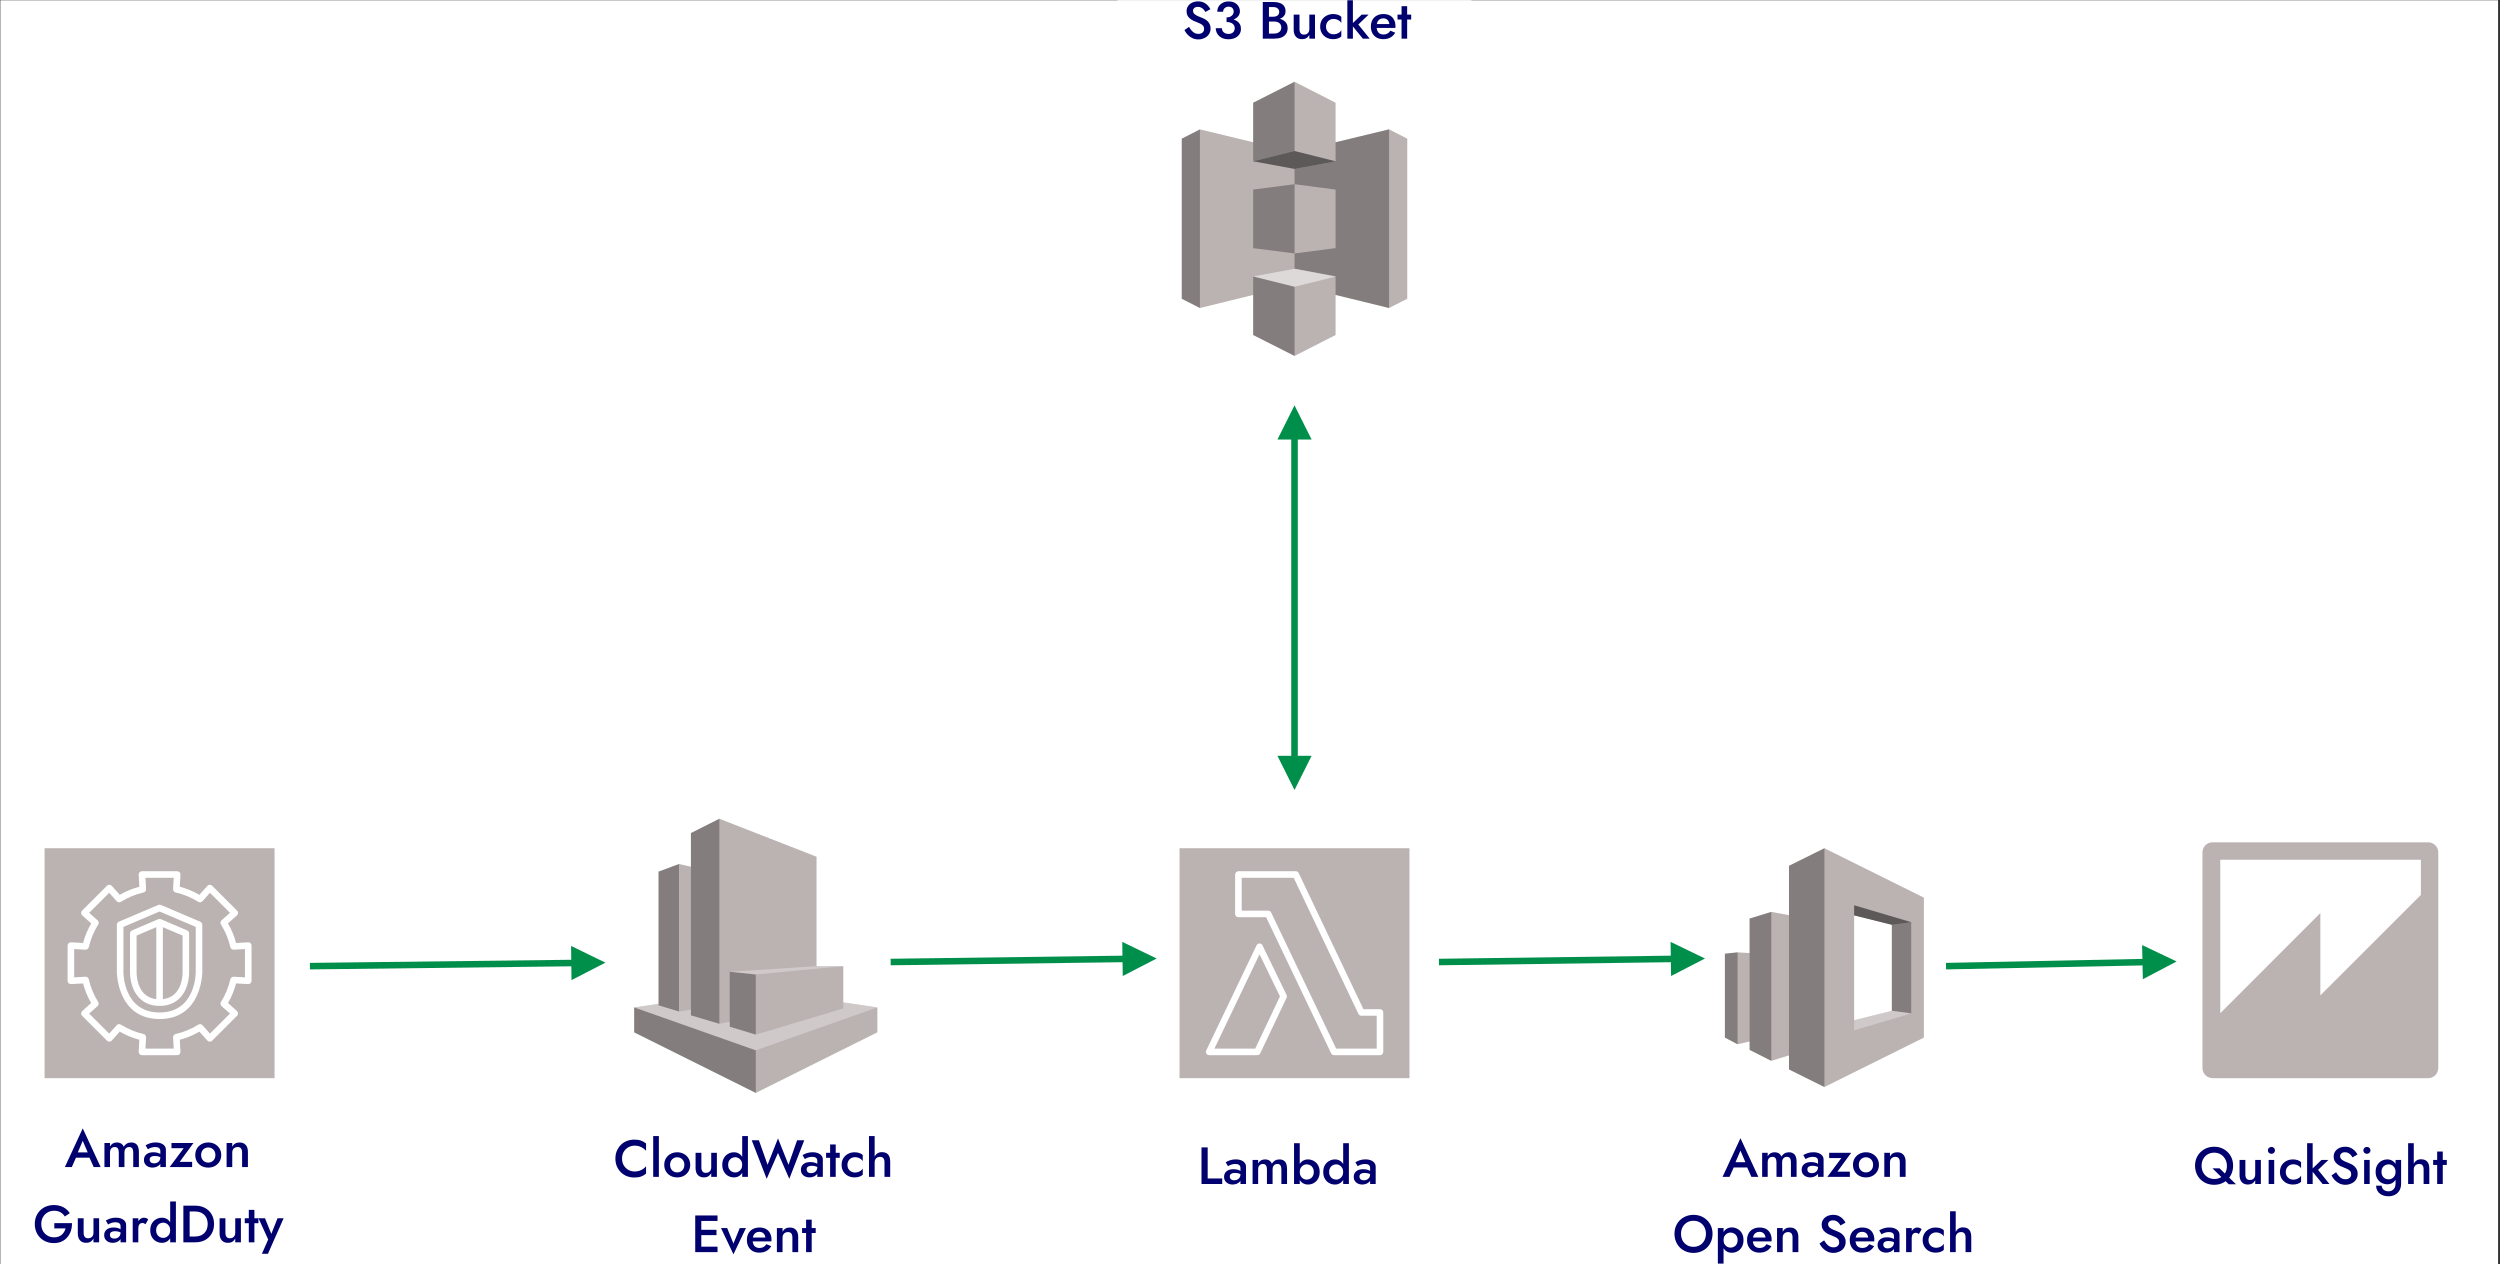 <?xml version="1.0" encoding="UTF-8"?> <svg xmlns="http://www.w3.org/2000/svg" width="5169" height="2614" viewBox="0 0 5169 2614" fill="none"><rect x="0" y="0" width="5169" height="2614" fill="#333333" stroke="none"/><g clip-path="url(#clip0_2443_6043)"><path d="M5165 0.5H0.75V2613.5H5165V0.5Z" fill="white"></path><path d="M640.805 1997.61L1187.89 1991.09" stroke="#008F4A" stroke-width="13.527" stroke-miterlimit="10"></path><path d="M1236.68 1990.54L1188.23 2015.47L1187.68 1966.71L1236.68 1990.54Z" fill="#008F4A" stroke="#008F4A" stroke-width="13.527" stroke-miterlimit="10"></path><path d="M2676.54 1569.5V901.974" stroke="#008F4A" stroke-width="13.527" stroke-miterlimit="10"></path><path d="M2676.55 1618.25L2652.17 1569.5H2700.93L2676.55 1618.25Z" fill="#008F4A" stroke="#008F4A" stroke-width="13.527" stroke-miterlimit="10"></path><path d="M2676.55 853.213L2700.93 901.977H2652.17L2676.55 853.213Z" fill="#008F4A" stroke="#008F4A" stroke-width="13.527" stroke-miterlimit="10"></path><path d="M2438.81 1753.82H2914.22V2229.23H2438.81V1753.82Z" fill="#BBB2B2"></path><path d="M2595.29 2168.09H2510.94L2604.19 1973.17L2646.43 2060.15L2595.29 2168.09ZM2610.29 1954.52C2609.13 1952.21 2606.75 1950.68 2604.19 1950.68H2604.13C2601.51 1950.68 2599.14 1952.21 2598.04 1954.58L2494 2171.99C2493.02 2174.07 2493.14 2176.56 2494.36 2178.51C2495.64 2180.47 2497.83 2181.68 2500.15 2181.68H2599.56C2602.18 2181.68 2604.62 2180.16 2605.72 2177.78L2660.15 2063.01C2661.06 2061.19 2661.06 2058.99 2660.15 2057.16L2610.29 1954.52ZM2846.47 2168.09H2762.66L2628.27 1886.74C2627.17 1884.37 2624.74 1882.85 2622.11 1882.85H2567.32L2567.38 1814.94H2674.83L2808.62 2096.29C2809.71 2098.67 2812.16 2100.19 2814.77 2100.19H2846.47V2168.09ZM2853.3 2086.6H2819.04L2685.25 1805.26C2684.16 1802.88 2681.72 1801.36 2679.1 1801.36H2560.55C2556.84 1801.36 2553.79 1804.4 2553.73 1808.12L2553.67 1889.61C2553.67 1891.44 2554.4 1893.15 2555.67 1894.43C2556.96 1895.71 2558.66 1896.44 2560.49 1896.44H2617.84L2752.24 2177.78C2753.4 2180.16 2755.78 2181.68 2758.39 2181.68H2853.3C2857.01 2181.68 2860.06 2178.63 2860.06 2174.92V2093.37C2860.06 2089.65 2857.01 2086.6 2853.3 2086.6Z" fill="white"></path><path d="M3833.61 2109.34L3911.56 2089.89V1912.16L3833.61 1892.72V2109.34ZM3772.11 2247.51L3698.91 2211.19V2182.11L3662.28 2193.38L3617.48 2170.71V2153.4L3592.61 2159.07L3566.41 2145.36V1971.89L3592.61 1969.09L3617.48 1970.55V1899.18L3662.28 1885.41L3698.91 1892.23V1790.14L3772.11 1753.82L3977.82 1855.96V2145.36L3772.11 2247.51Z" fill="#BBB2B2"></path><path d="M3951.61 2095.38L3911.56 2089.89V1912.16L3951.61 1906.68V2095.38ZM3698.91 2211.19V1790.14L3772.11 1753.82V2247.51L3698.91 2211.19ZM3617.48 2170.71V1899.18L3662.28 1885.41V2193.38L3617.48 2170.71ZM3566.41 2145.36V1971.89L3592.61 1969.09V2159.07L3566.41 2145.36Z" fill="black" fill-opacity="0.3"></path><path d="M3833.61 1892.72V1871.75L3951.61 1906.68L3911.56 1912.16L3833.61 1892.72Z" fill="black" fill-opacity="0.5"></path><path d="M3833.61 2109.34L3911.56 2089.89L3951.61 2095.38L3833.61 2130.3V2109.34Z" fill="white" fill-opacity="0.3"></path><path d="M4575.63 2229.22C4561.79 2229.22 4553.81 2218.68 4553.81 2208.38V1762.22C4553.81 1750.58 4563.62 1741.62 4574.04 1741.62H5021.05C5031.84 1741.62 5041.41 1750.83 5041.41 1762.71V2207.15C5041.41 2222.57 5029.4 2229.22 5020.69 2229.22H4575.63Z" fill="#BBB2B2"></path><path d="M4590.63 2094.95V1777.58H5005.46V1850.3L4797.56 2058.02V1887.9L4590.63 2094.95Z" fill="white"></path><path d="M2909.67 617.581L2872 636.843L2761.44 609.782V692.675L2676.6 735.947L2591.09 692.675V609.782L2480.95 636.843L2443.41 617.702V286.744L2480.95 267.545L2591.09 294.119V212.385L2676.6 169.111L2761.44 212.385V294.119L2872 267.423L2909.67 286.744V617.581Z" fill="#BBB2B2"></path><path d="M2480.95 267.545V636.843L2443.41 617.702V286.744L2480.95 267.545ZM2676.6 312.222L2591.09 333.493V212.385L2676.6 169.111V312.222ZM2676.6 524.023L2591.09 513.052V391.944L2676.6 380.912V524.023ZM2676.6 735.947L2591.09 692.675V571.564L2676.6 592.835V735.947ZM2872 636.843L2761.44 609.782V571.077L2676.6 555.656V524.023L2761.44 513.052V391.944L2676.6 380.912V349.279L2761.44 333.493V294.119L2872 267.423V636.843Z" fill="black" fill-opacity="0.3"></path><path d="M2676.61 349.285L2591.1 333.498L2676.61 312.227L2761.45 333.498L2676.61 349.285Z" fill="black" fill-opacity="0.5"></path><path d="M2761.45 571.991L2676.61 592.836L2591.1 571.564L2676.61 555.656L2761.45 571.991Z" fill="white" fill-opacity="0.5"></path><path d="M1841.51 1989.08L2327.65 1982.62" stroke="#008F4A" stroke-width="13.527" stroke-miterlimit="10"></path><path d="M2376.39 1982.01L2328 2007L2327.32 1958.3L2376.39 1982.01Z" fill="#008F4A" stroke="#008F4A" stroke-width="13.527" stroke-miterlimit="10"></path><path d="M2975.18 1989.08L3461.31 1982.62" stroke="#008F4A" stroke-width="13.527" stroke-miterlimit="10"></path><path d="M3510.1 1982.01L3461.7 2007L3461.04 1958.3L3510.1 1982.01Z" fill="#008F4A" stroke="#008F4A" stroke-width="13.527" stroke-miterlimit="10"></path><path d="M4023.56 1997.62L4436.62 1989.2" stroke="#008F4A" stroke-width="13.527" stroke-miterlimit="10"></path><path d="M4485.27 1988.22L4437.06 2013.58L4436.02 1964.82L4485.27 1988.22Z" fill="#008F4A" stroke="#008F4A" stroke-width="13.527" stroke-miterlimit="10"></path><path d="M3042.24 -74.69H2310.83V108.161H3042.24V-74.69Z" fill="white"></path><path d="M2458.43 55.558C2460.09 58.444 2461.86 61.005 2463.74 63.241C2465.68 65.405 2467.81 67.101 2470.12 68.327C2472.43 69.482 2475.02 70.058 2477.91 70.058C2481.37 70.058 2484.19 69.121 2486.35 67.245C2488.52 65.369 2489.6 62.953 2489.6 59.995C2489.6 57.181 2488.92 54.945 2487.54 53.285C2486.17 51.554 2484.26 50.111 2481.81 48.957C2479.43 47.73 2476.65 46.54 2473.48 45.386C2471.6 44.736 2469.5 43.871 2467.2 42.788C2464.89 41.635 2462.69 40.228 2460.6 38.568C2458.51 36.837 2456.78 34.745 2455.4 32.292C2454.03 29.767 2453.35 26.737 2453.35 23.201C2453.35 19.162 2454.4 15.627 2456.49 12.597C2458.58 9.495 2461.39 7.114 2464.93 5.454C2468.53 3.723 2472.61 2.857 2477.15 2.857C2481.63 2.857 2485.52 3.651 2488.84 5.238C2492.16 6.825 2494.94 8.845 2497.17 11.298C2499.48 13.751 2501.29 16.312 2502.58 18.981L2492.2 24.825C2491.26 22.949 2490.07 21.218 2488.63 19.63C2487.18 17.971 2485.49 16.673 2483.54 15.735C2481.67 14.725 2479.46 14.22 2476.94 14.22C2473.4 14.22 2470.8 15.05 2469.15 16.709C2467.49 18.296 2466.66 20.172 2466.66 22.336C2466.66 24.284 2467.23 26.052 2468.39 27.638C2469.61 29.153 2471.49 30.597 2474.02 31.967C2476.54 33.338 2479.83 34.745 2483.86 36.187C2486.1 36.981 2488.33 37.991 2490.57 39.217C2492.88 40.444 2494.98 41.995 2496.85 43.87C2498.72 45.674 2500.2 47.803 2501.29 50.255C2502.44 52.708 2503.02 55.594 2503.02 58.912C2503.02 62.448 2502.33 65.622 2500.96 68.435C2499.59 71.249 2497.72 73.63 2495.33 75.578C2492.95 77.454 2490.25 78.896 2487.22 79.906C2484.26 80.988 2481.16 81.529 2477.91 81.529C2473.44 81.529 2469.29 80.664 2465.47 78.932C2461.71 77.129 2458.43 74.748 2455.62 71.79C2452.81 68.832 2450.57 65.622 2448.91 62.159L2458.43 55.558ZM2536.04 42.788V35.971C2538.34 35.971 2540.4 35.683 2542.2 35.105C2544 34.456 2545.52 33.59 2546.75 32.508C2548.05 31.426 2549.02 30.164 2549.67 28.721C2550.39 27.206 2550.75 25.655 2550.75 24.067C2550.75 22.048 2550.35 20.28 2549.56 18.765C2548.77 17.178 2547.62 15.951 2546.1 15.085C2544.59 14.22 2542.71 13.787 2540.47 13.787C2537.15 13.787 2534.37 14.797 2532.14 16.817C2529.98 18.765 2528.89 21.254 2528.89 24.284H2516.88C2516.88 20.1 2517.86 16.421 2519.8 13.246C2521.82 10.072 2524.6 7.583 2528.14 5.779C2531.67 3.903 2535.75 2.965 2540.37 2.965C2545.27 2.965 2549.46 3.903 2552.92 5.779C2556.38 7.655 2559.01 10.144 2560.82 13.246C2562.69 16.276 2563.63 19.667 2563.63 23.418C2563.63 27.242 2562.44 30.633 2560.06 33.59C2557.68 36.548 2554.39 38.821 2550.21 40.408C2546.1 41.995 2541.37 42.788 2536.04 42.788ZM2539.82 81.205C2535.78 81.205 2532.14 80.628 2528.89 79.473C2525.65 78.247 2522.9 76.588 2520.67 74.495C2518.43 72.331 2516.7 69.879 2515.48 67.137C2514.24 64.323 2513.64 61.365 2513.64 58.263H2526.41C2526.41 60.716 2526.98 62.845 2528.14 64.648C2529.36 66.379 2531.02 67.75 2533.11 68.76C2535.2 69.698 2537.51 70.167 2540.04 70.167C2542.64 70.167 2544.87 69.698 2546.75 68.76C2548.7 67.823 2550.21 66.487 2551.29 64.756C2552.38 62.953 2552.92 60.789 2552.92 58.263C2552.92 56.244 2552.52 54.44 2551.73 52.852C2550.93 51.266 2549.78 49.931 2548.26 48.848C2546.82 47.766 2545.05 46.937 2542.96 46.359C2540.87 45.783 2538.56 45.494 2536.04 45.494V38.243C2540.22 38.243 2544.11 38.676 2547.72 39.542C2551.33 40.336 2554.47 41.598 2557.14 43.33C2559.88 44.989 2562.01 47.189 2563.52 49.931C2565.04 52.6 2565.8 55.847 2565.8 59.67C2565.8 63.927 2564.71 67.678 2562.55 70.924C2560.38 74.171 2557.35 76.696 2553.46 78.499C2549.56 80.303 2545.02 81.205 2539.82 81.205ZM2620.65 40.84V34.564H2632.88C2635.26 34.564 2637.35 34.168 2639.16 33.374C2640.96 32.58 2642.37 31.462 2643.38 30.019C2644.39 28.504 2644.89 26.701 2644.89 24.608C2644.89 21.434 2643.78 18.981 2641.54 17.25C2639.3 15.518 2636.42 14.653 2632.88 14.653H2623.68V69.409H2634.29C2637.18 69.409 2639.73 68.941 2641.97 68.002C2644.21 67.065 2645.98 65.658 2647.27 63.782C2648.57 61.907 2649.22 59.562 2649.22 56.748C2649.22 54.728 2648.82 52.961 2648.03 51.446C2647.31 49.859 2646.27 48.56 2644.89 47.55C2643.6 46.468 2642.05 45.71 2640.24 45.277C2638.43 44.773 2636.45 44.52 2634.29 44.52H2620.65V37.486H2635.05C2638.73 37.486 2642.19 37.883 2645.44 38.676C2648.68 39.47 2651.57 40.697 2654.09 42.355C2656.69 44.015 2658.71 46.143 2660.15 48.74C2661.59 51.337 2662.32 54.44 2662.32 58.047C2662.32 63.025 2661.13 67.137 2658.75 70.383C2656.44 73.63 2653.23 76.047 2649.11 77.634C2645.08 79.149 2640.38 79.906 2635.05 79.906H2610.91V4.156H2633.75C2638.51 4.156 2642.7 4.842 2646.3 6.212C2649.98 7.583 2652.83 9.675 2654.85 12.488C2656.94 15.302 2657.99 18.873 2657.99 23.201C2657.99 26.953 2656.94 30.164 2654.85 32.833C2652.83 35.43 2649.98 37.414 2646.3 38.784C2642.7 40.155 2638.51 40.84 2633.75 40.84H2620.65ZM2686.84 60.427C2686.84 63.963 2687.6 66.704 2689.11 68.652C2690.63 70.6 2692.93 71.573 2696.04 71.573C2698.28 71.573 2700.23 71.141 2701.88 70.275C2703.54 69.338 2704.84 68.039 2705.78 66.379C2706.72 64.648 2707.19 62.664 2707.19 60.427V30.127H2718.87V79.906H2707.19V72.223C2705.6 75.109 2703.54 77.309 2701.02 78.824C2698.56 80.267 2695.61 80.988 2692.14 80.988C2686.59 80.988 2682.3 79.257 2679.27 75.794C2676.31 72.331 2674.83 67.642 2674.83 61.726V30.127H2686.84V60.427ZM2741.59 55.017C2741.59 58.191 2742.27 60.968 2743.65 63.349C2745.01 65.658 2746.85 67.498 2749.17 68.868C2751.55 70.239 2754.18 70.924 2757.07 70.924C2759.45 70.924 2761.72 70.564 2763.88 69.842C2766.05 69.121 2767.95 68.111 2769.62 66.812C2771.28 65.513 2772.5 64.071 2773.3 62.483V75.361C2771.57 77.093 2769.22 78.463 2766.26 79.473C2763.3 80.484 2760.05 80.988 2756.52 80.988C2751.4 80.988 2746.79 79.906 2742.67 77.742C2738.63 75.506 2735.42 72.439 2733.04 68.543C2730.73 64.576 2729.58 60.067 2729.58 55.017C2729.58 49.895 2730.73 45.386 2733.04 41.49C2735.42 37.594 2738.63 34.564 2742.67 32.4C2746.79 30.164 2751.4 29.045 2756.52 29.045C2760.05 29.045 2763.3 29.55 2766.26 30.56C2769.22 31.571 2771.57 32.941 2773.3 34.672V47.55C2772.5 45.891 2771.24 44.448 2769.51 43.221C2767.85 41.923 2765.94 40.913 2763.77 40.191C2761.61 39.47 2759.37 39.109 2757.07 39.109C2754.18 39.109 2751.55 39.795 2749.17 41.165C2746.85 42.536 2745.01 44.412 2743.65 46.792C2742.27 49.173 2741.59 51.915 2741.59 55.017ZM2785.78 -4.501H2797.25V79.906H2785.78V-4.501ZM2815.54 30.127H2829.83L2808.4 50.688L2831.99 79.906H2817.81L2794.01 50.688L2815.54 30.127ZM2859.85 80.988C2854.8 80.988 2850.33 79.906 2846.43 77.742C2842.61 75.578 2839.65 72.547 2837.56 68.652C2835.47 64.756 2834.42 60.211 2834.42 55.017C2834.42 49.751 2835.47 45.169 2837.56 41.273C2839.72 37.378 2842.75 34.384 2846.65 32.292C2850.54 30.127 2855.12 29.045 2860.39 29.045C2865.66 29.045 2870.13 30.056 2873.81 32.075C2877.49 34.095 2880.3 37.017 2882.25 40.84C2884.27 44.592 2885.28 49.137 2885.28 54.476C2885.28 55.053 2885.25 55.666 2885.17 56.315C2885.17 56.965 2885.14 57.434 2885.06 57.722H2841.34V49.714H2875.11L2871.54 54.692C2871.75 54.259 2871.97 53.682 2872.19 52.961C2872.48 52.167 2872.62 51.518 2872.62 51.013C2872.62 48.344 2872.08 46.035 2871 44.087C2869.99 42.139 2868.54 40.624 2866.67 39.542C2864.86 38.46 2862.74 37.919 2860.28 37.919C2857.33 37.919 2854.8 38.568 2852.71 39.867C2850.62 41.165 2849.03 43.041 2847.95 45.494C2846.86 47.947 2846.29 50.977 2846.21 54.584C2846.21 58.191 2846.76 61.257 2847.84 63.782C2848.92 66.235 2850.51 68.111 2852.6 69.409C2854.76 70.708 2857.36 71.357 2860.39 71.357C2863.56 71.357 2866.34 70.708 2868.72 69.409C2871.1 68.111 2873.09 66.127 2874.67 63.457L2884.74 67.57C2882.14 72.043 2878.79 75.398 2874.67 77.634C2870.56 79.87 2865.62 80.988 2859.85 80.988ZM2889.51 30.127H2917.76V40.408H2889.51V30.127ZM2897.85 12.813H2909.43V79.906H2897.85V12.813Z" fill="#00006E"></path><path d="M151.296 2393.56L153.676 2382.74H188.846L191.335 2393.56H151.296ZM171.099 2358.72L159.195 2386.53L158.979 2389.34L148.482 2413.04H134.089L171.099 2333.07L208.108 2413.04H193.716L183.435 2389.99L183.111 2386.85L171.099 2358.72ZM287.152 2381.44V2413.04H275.465V2382.74C275.465 2378.99 274.78 2376.21 273.409 2374.41C272.11 2372.53 270.018 2371.59 267.132 2371.59C265.184 2371.59 263.453 2372.03 261.938 2372.89C260.495 2373.76 259.341 2375.02 258.475 2376.68C257.682 2378.34 257.285 2380.36 257.285 2382.74V2413.04H245.597V2382.74C245.597 2378.99 244.912 2376.21 243.541 2374.41C242.243 2372.53 240.151 2371.59 237.265 2371.59C235.245 2371.59 233.477 2372.03 231.962 2372.89C230.52 2373.76 229.401 2375.02 228.608 2376.68C227.814 2378.34 227.417 2380.36 227.417 2382.74V2413.04H215.947V2363.26H227.417V2370.51C228.86 2367.77 230.736 2365.72 233.045 2364.34C235.425 2362.9 238.203 2362.18 241.377 2362.18C245.056 2362.18 248.086 2362.94 250.467 2364.45C252.92 2365.97 254.687 2368.17 255.77 2371.05C257.501 2368.17 259.665 2365.97 262.263 2364.45C264.932 2362.94 267.962 2362.18 271.353 2362.18C274.888 2362.18 277.81 2362.94 280.118 2364.45C282.499 2365.9 284.266 2368.06 285.421 2370.94C286.575 2373.83 287.152 2377.33 287.152 2381.44ZM309.433 2397.56C309.433 2399.23 309.83 2400.67 310.624 2401.89C311.417 2403.05 312.499 2403.92 313.87 2404.49C315.313 2405.07 316.936 2405.36 318.74 2405.36C321.048 2405.36 323.14 2404.89 325.016 2403.95C326.964 2403.02 328.515 2401.64 329.67 2399.84C330.896 2397.96 331.509 2395.8 331.509 2393.34L333.241 2399.84C333.241 2403.02 332.303 2405.68 330.427 2407.85C328.623 2409.94 326.315 2411.52 323.501 2412.61C320.759 2413.62 317.946 2414.12 315.061 2414.12C311.958 2414.12 309.072 2413.51 306.403 2412.28C303.734 2411.06 301.605 2409.25 300.019 2406.87C298.431 2404.49 297.638 2401.61 297.638 2398.21C297.638 2393.38 299.333 2389.56 302.724 2386.74C306.115 2383.86 310.912 2382.41 317.117 2382.41C320.435 2382.41 323.285 2382.78 325.666 2383.5C328.118 2384.22 330.138 2385.09 331.726 2386.09C333.312 2387.03 334.431 2387.9 335.08 2388.69V2394.64C332.844 2393.06 330.463 2391.9 327.938 2391.18C325.413 2390.46 322.744 2390.1 319.93 2390.1C317.477 2390.1 315.493 2390.42 313.978 2391.07C312.463 2391.65 311.309 2392.48 310.516 2393.56C309.794 2394.64 309.433 2395.98 309.433 2397.56ZM305.754 2376.25L300.993 2368.02C303.229 2366.66 306.115 2365.32 309.65 2364.02C313.257 2362.72 317.369 2362.07 321.986 2362.07C326.098 2362.07 329.705 2362.69 332.808 2363.91C335.982 2365.14 338.471 2366.91 340.275 2369.21C342.078 2371.45 342.98 2374.23 342.98 2377.55V2413.04H331.509V2379.82C331.509 2378.23 331.22 2376.94 330.643 2375.92C330.138 2374.91 329.417 2374.08 328.479 2373.43C327.541 2372.78 326.423 2372.32 325.125 2372.03C323.826 2371.74 322.419 2371.59 320.904 2371.59C318.595 2371.59 316.395 2371.88 314.303 2372.46C312.283 2372.97 310.516 2373.62 309.001 2374.41C307.557 2375.13 306.475 2375.75 305.754 2376.25ZM379.763 2374.08H354.549V2363.26H399.999L371.539 2402.22H397.294V2413.04H350.761L379.763 2374.08ZM403.754 2388.15C403.754 2383.03 404.909 2378.52 407.217 2374.62C409.598 2370.73 412.808 2367.7 416.848 2365.53C420.889 2363.3 425.469 2362.18 430.591 2362.18C435.714 2362.18 440.259 2363.3 444.226 2365.53C448.267 2367.7 451.477 2370.73 453.858 2374.62C456.238 2378.52 457.429 2383.03 457.429 2388.15C457.429 2393.2 456.238 2397.71 453.858 2401.68C451.477 2405.57 448.267 2408.64 444.226 2410.88C440.259 2413.04 435.714 2414.12 430.591 2414.12C425.469 2414.12 420.889 2413.04 416.848 2410.88C412.808 2408.64 409.598 2405.57 407.217 2401.68C404.909 2397.71 403.754 2393.2 403.754 2388.15ZM415.766 2388.15C415.766 2391.25 416.415 2393.99 417.714 2396.37C419.012 2398.69 420.78 2400.53 423.016 2401.89C425.253 2403.19 427.778 2403.84 430.591 2403.84C433.333 2403.84 435.822 2403.19 438.058 2401.89C440.367 2400.53 442.17 2398.69 443.469 2396.37C444.768 2393.99 445.417 2391.25 445.417 2388.15C445.417 2385.05 444.768 2382.31 443.469 2379.93C442.17 2377.54 440.367 2375.71 438.058 2374.41C435.822 2373.11 433.333 2372.46 430.591 2372.46C427.778 2372.46 425.253 2373.11 423.016 2374.41C420.78 2375.71 419.012 2377.54 417.714 2379.93C416.415 2382.31 415.766 2385.05 415.766 2388.15ZM500.55 2382.74C500.55 2379.06 499.792 2376.29 498.277 2374.41C496.762 2372.53 494.418 2371.59 491.243 2371.59C489.079 2371.59 487.167 2372.07 485.508 2373C483.849 2373.87 482.55 2375.16 481.612 2376.9C480.675 2378.56 480.205 2380.51 480.205 2382.74V2413.04H468.518V2363.26H480.205V2370.94C481.793 2367.99 483.813 2365.79 486.265 2364.34C488.791 2362.9 491.784 2362.18 495.247 2362.18C500.874 2362.18 505.167 2363.91 508.125 2367.37C511.083 2370.77 512.561 2375.46 512.561 2381.44V2413.04H500.55V2382.74ZM112.298 2539.81V2528.99H148.766C148.911 2534.55 148.189 2539.81 146.602 2544.79C145.015 2549.7 142.634 2554.06 139.46 2557.89C136.286 2561.71 132.317 2564.74 127.556 2566.98C122.867 2569.14 117.529 2570.22 111.54 2570.22C105.841 2570.22 100.575 2569.29 95.741 2567.41C90.908 2565.46 86.687 2562.72 83.08 2559.18C79.545 2555.65 76.803 2551.47 74.855 2546.63C72.907 2541.8 71.934 2536.5 71.934 2530.72C71.934 2524.95 72.907 2519.69 74.855 2514.92C76.876 2510.09 79.653 2505.94 83.188 2502.48C86.796 2498.95 91.016 2496.24 95.849 2494.36C100.755 2492.49 106.058 2491.55 111.757 2491.55C116.735 2491.55 121.244 2492.24 125.283 2493.61C129.324 2494.9 132.931 2496.82 136.105 2499.34C139.351 2501.8 142.093 2504.79 144.329 2508.32L133.941 2515.25C131.849 2511.64 128.927 2508.76 125.175 2506.59C121.496 2504.43 117.023 2503.34 111.757 2503.34C106.851 2503.34 102.414 2504.5 98.446 2506.81C94.479 2509.05 91.304 2512.22 88.923 2516.33C86.543 2520.37 85.352 2525.17 85.352 2530.72C85.352 2536.21 86.507 2541.04 88.815 2545.22C91.196 2549.34 94.371 2552.55 98.338 2554.86C102.306 2557.17 106.779 2558.32 111.757 2558.32C115.148 2558.32 118.178 2557.85 120.847 2556.91C123.516 2555.98 125.825 2554.64 127.772 2552.91C129.72 2551.18 131.344 2549.19 132.642 2546.96C133.941 2544.72 134.915 2542.34 135.564 2539.81H112.298ZM172.9 2549.12C172.9 2552.66 173.658 2555.4 175.173 2557.34C176.688 2559.29 178.996 2560.27 182.098 2560.27C184.334 2560.27 186.282 2559.83 187.942 2558.97C189.601 2558.03 190.9 2556.74 191.838 2555.07C192.775 2553.34 193.244 2551.36 193.244 2549.12V2518.82H204.932V2568.6H193.244V2560.92C191.657 2563.8 189.601 2566 187.076 2567.52C184.623 2568.96 181.665 2569.68 178.203 2569.68C172.647 2569.68 168.355 2567.95 165.325 2564.49C162.367 2561.02 160.888 2556.34 160.888 2550.42V2518.82H172.9V2549.12ZM227.215 2553.12C227.215 2554.79 227.612 2556.23 228.405 2557.45C229.2 2558.61 230.282 2559.47 231.652 2560.05C233.095 2560.63 234.718 2560.92 236.522 2560.92C238.831 2560.92 240.923 2560.45 242.798 2559.51C244.746 2558.57 246.297 2557.2 247.451 2555.4C248.678 2553.52 249.291 2551.36 249.291 2548.9L251.022 2555.4C251.022 2558.57 250.085 2561.24 248.209 2563.4C246.406 2565.5 244.097 2567.08 241.283 2568.17C238.542 2569.18 235.728 2569.68 232.842 2569.68C229.741 2569.68 226.855 2569.07 224.185 2567.84C221.516 2566.62 219.388 2564.81 217.8 2562.43C216.214 2560.05 215.42 2557.17 215.42 2553.77C215.42 2548.94 217.115 2545.12 220.506 2542.3C223.897 2539.42 228.694 2537.97 234.898 2537.97C238.217 2537.97 241.067 2538.34 243.447 2539.06C245.9 2539.78 247.921 2540.65 249.507 2541.65C251.095 2542.59 252.213 2543.46 252.862 2544.25V2550.2C250.626 2548.62 248.245 2547.46 245.72 2546.74C243.195 2546.02 240.526 2545.66 237.712 2545.66C235.26 2545.66 233.275 2545.98 231.76 2546.63C230.245 2547.21 229.091 2548.04 228.297 2549.12C227.576 2550.2 227.215 2551.54 227.215 2553.12ZM223.536 2531.81L218.774 2523.58C221.011 2522.21 223.897 2520.88 227.432 2519.58C231.039 2518.28 235.151 2517.63 239.768 2517.63C243.88 2517.63 247.488 2518.24 250.59 2519.47C253.764 2520.7 256.253 2522.46 258.056 2524.77C259.86 2527.01 260.762 2529.79 260.762 2533.1V2568.6H249.291V2535.38C249.291 2533.79 249.003 2532.5 248.425 2531.48C247.921 2530.47 247.199 2529.64 246.261 2528.99C245.324 2528.34 244.205 2527.88 242.906 2527.58C241.608 2527.3 240.201 2527.15 238.686 2527.15C236.378 2527.15 234.177 2527.44 232.085 2528.02C230.065 2528.53 228.297 2529.17 226.782 2529.97C225.34 2530.69 224.257 2531.3 223.536 2531.81ZM285.966 2518.82V2568.6H274.387V2518.82H285.966ZM300.791 2531.26C299.709 2530.4 298.699 2529.75 297.761 2529.32C296.824 2528.88 295.633 2528.67 294.19 2528.67C292.242 2528.67 290.655 2529.17 289.429 2530.18C288.202 2531.2 287.301 2532.6 286.723 2534.4C286.219 2536.13 285.966 2538.19 285.966 2540.57L282.07 2538.3C282.07 2534.33 282.792 2530.83 284.234 2527.8C285.749 2524.7 287.661 2522.25 289.97 2520.44C292.35 2518.64 294.803 2517.74 297.328 2517.74C299.132 2517.74 300.828 2518.03 302.414 2518.6C304.002 2519.11 305.336 2520.05 306.418 2521.42L300.791 2531.26ZM351.881 2484.19H363.677V2568.6H351.881V2484.19ZM310.651 2543.71C310.651 2538.23 311.769 2533.58 314.006 2529.75C316.243 2525.85 319.2 2522.9 322.88 2520.88C326.631 2518.79 330.635 2517.74 334.892 2517.74C339.076 2517.74 342.719 2518.79 345.821 2520.88C348.995 2522.97 351.484 2525.96 353.288 2529.86C355.164 2533.69 356.102 2538.3 356.102 2543.71C356.102 2549.05 355.164 2553.66 353.288 2557.56C351.484 2561.46 348.995 2564.45 345.821 2566.54C342.719 2568.64 339.076 2569.68 334.892 2569.68C330.635 2569.68 326.631 2568.67 322.88 2566.65C319.2 2564.56 316.243 2561.56 314.006 2557.67C311.769 2553.77 310.651 2549.12 310.651 2543.71ZM322.772 2543.71C322.772 2547.03 323.457 2549.88 324.828 2552.26C326.199 2554.64 328.002 2556.44 330.238 2557.67C332.547 2558.9 335.036 2559.51 337.705 2559.51C339.942 2559.51 342.142 2558.9 344.306 2557.67C346.543 2556.44 348.346 2554.68 349.717 2552.37C351.16 2549.99 351.881 2547.1 351.881 2543.71C351.881 2540.32 351.16 2537.47 349.717 2535.16C348.346 2532.78 346.543 2530.98 344.306 2529.75C342.142 2528.52 339.942 2527.91 337.705 2527.91C335.036 2527.91 332.547 2528.52 330.238 2529.75C328.002 2530.98 326.199 2532.78 324.828 2535.16C323.457 2537.54 322.772 2540.39 322.772 2543.71ZM379.137 2492.85H392.123V2568.6H379.137V2492.85ZM403.594 2568.6H387.037V2556.59H403.269C407.02 2556.59 410.483 2556.05 413.658 2554.96C416.832 2553.88 419.573 2552.26 421.882 2550.09C424.263 2547.93 426.102 2545.22 427.401 2541.98C428.771 2538.73 429.457 2534.98 429.457 2530.72C429.457 2526.47 428.771 2522.72 427.401 2519.47C426.102 2516.22 424.263 2513.52 421.882 2511.35C419.573 2509.19 416.832 2507.57 413.658 2506.48C410.483 2505.4 407.02 2504.86 403.269 2504.86H387.037V2492.85H403.594C411.313 2492.85 418.095 2494.44 423.938 2497.61C429.782 2500.71 434.327 2505.12 437.573 2510.81C440.891 2516.44 442.551 2523.08 442.551 2530.72C442.551 2538.37 440.891 2545.05 437.573 2550.74C434.327 2556.37 429.782 2560.77 423.938 2563.95C418.095 2567.05 411.313 2568.6 403.594 2568.6ZM466.052 2549.12C466.052 2552.66 466.809 2555.4 468.324 2557.34C469.84 2559.29 472.149 2560.27 475.25 2560.27C477.487 2560.27 479.435 2559.83 481.094 2558.97C482.754 2558.03 484.052 2556.74 484.99 2555.07C485.928 2553.34 486.396 2551.36 486.396 2549.12V2518.82H498.084V2568.6H486.396V2560.92C484.81 2563.8 482.754 2566 480.228 2567.52C477.776 2568.96 474.817 2569.68 471.355 2569.68C465.8 2569.68 461.507 2567.95 458.477 2564.49C455.519 2561.02 454.04 2556.34 454.04 2550.42V2518.82H466.052V2549.12ZM506.083 2518.82H534.327V2529.1H506.083V2518.82ZM514.416 2501.51H525.995V2568.6H514.416V2501.51ZM586.428 2518.82L553.966 2592.41H541.522L554.507 2562.75L534.488 2518.82H547.906L563.814 2558.21L558.295 2557.89L573.878 2518.82H586.428Z" fill="#00006E"></path><path d="M1286.13 2395.45C1286.13 2400.79 1287.32 2405.48 1289.7 2409.51C1292.15 2413.56 1295.32 2416.7 1299.22 2418.93C1303.19 2421.09 1307.48 2422.18 1312.1 2422.18C1315.71 2422.18 1318.96 2421.71 1321.84 2420.77C1324.72 2419.84 1327.32 2418.57 1329.63 2416.98C1332.01 2415.32 1334.07 2413.49 1335.8 2411.46V2426.61C1332.62 2429.21 1329.2 2431.2 1325.52 2432.56C1321.84 2433.94 1317.22 2434.62 1311.66 2434.62C1306.11 2434.62 1300.92 2433.69 1296.08 2431.81C1291.32 2429.93 1287.17 2427.23 1283.64 2423.69C1280.11 2420.16 1277.33 2416.01 1275.3 2411.25C1273.36 2406.42 1272.38 2401.15 1272.38 2395.45C1272.38 2389.75 1273.36 2384.52 1275.3 2379.76C1277.33 2374.93 1280.11 2370.74 1283.64 2367.2C1287.17 2363.67 1291.32 2360.97 1296.08 2359.09C1300.92 2357.21 1306.11 2356.27 1311.66 2356.27C1317.22 2356.27 1321.84 2356.96 1325.52 2358.33C1329.2 2359.7 1332.62 2361.68 1335.8 2364.28V2379.43C1334.07 2377.42 1332.01 2375.61 1329.63 2374.02C1327.32 2372.36 1324.72 2371.06 1321.84 2370.12C1318.96 2369.19 1315.71 2368.72 1312.1 2368.72C1307.48 2368.72 1303.19 2369.84 1299.22 2372.07C1295.32 2374.24 1292.15 2377.34 1289.7 2381.38C1287.32 2385.35 1286.13 2390.04 1286.13 2395.45ZM1350.56 2348.91H1362.25V2433.32H1350.56V2348.91ZM1373.4 2408.43C1373.4 2403.31 1374.56 2398.8 1376.86 2394.91C1379.24 2391.01 1382.46 2387.98 1386.5 2385.82C1390.54 2383.58 1395.12 2382.46 1400.24 2382.46C1405.37 2382.46 1409.91 2383.58 1413.87 2385.82C1417.92 2387.98 1421.12 2391.01 1423.5 2394.91C1425.89 2398.8 1427.08 2403.31 1427.08 2408.43C1427.08 2413.49 1425.89 2418 1423.5 2421.96C1421.12 2425.86 1417.92 2428.93 1413.87 2431.16C1409.91 2433.32 1405.37 2434.4 1400.24 2434.4C1395.12 2434.4 1390.54 2433.32 1386.5 2431.16C1382.46 2428.93 1379.24 2425.86 1376.86 2421.96C1374.56 2418 1373.4 2413.49 1373.4 2408.43ZM1385.41 2408.43C1385.41 2411.54 1386.06 2414.28 1387.36 2416.66C1388.66 2418.97 1390.43 2420.81 1392.66 2422.18C1394.9 2423.47 1397.43 2424.12 1400.24 2424.12C1402.98 2424.12 1405.47 2423.47 1407.71 2422.18C1410.02 2420.81 1411.82 2418.97 1413.12 2416.66C1414.41 2414.28 1415.06 2411.54 1415.06 2408.43C1415.06 2405.34 1414.41 2402.59 1413.12 2400.21C1411.82 2397.83 1410.02 2395.99 1407.71 2394.69C1405.47 2393.39 1402.98 2392.74 1400.24 2392.74C1397.43 2392.74 1394.9 2393.39 1392.66 2394.69C1390.43 2395.99 1388.66 2397.83 1387.36 2400.21C1386.06 2402.59 1385.41 2405.34 1385.41 2408.43ZM1450.18 2413.84C1450.18 2417.38 1450.94 2420.12 1452.45 2422.07C1453.97 2424.02 1456.27 2424.99 1459.38 2424.99C1461.61 2424.99 1463.56 2424.56 1465.22 2423.69C1466.88 2422.76 1468.18 2421.46 1469.12 2419.8C1470.05 2418.06 1470.52 2416.08 1470.52 2413.84V2383.54H1482.21V2433.32H1470.52V2425.64C1468.93 2428.53 1466.88 2430.72 1464.36 2432.24C1461.9 2433.69 1458.95 2434.4 1455.48 2434.4C1449.92 2434.4 1445.63 2432.67 1442.6 2429.21C1439.64 2425.75 1438.17 2421.06 1438.17 2415.14V2383.54H1450.18V2413.84ZM1534.58 2348.91H1546.38V2433.32H1534.58V2348.91ZM1493.35 2408.43C1493.35 2402.95 1494.47 2398.3 1496.71 2394.47C1498.94 2390.58 1501.9 2387.62 1505.58 2385.6C1509.33 2383.51 1513.33 2382.46 1517.59 2382.46C1521.77 2382.46 1525.42 2383.51 1528.52 2385.6C1531.69 2387.7 1534.18 2390.69 1535.99 2394.58C1537.86 2398.41 1538.8 2403.02 1538.8 2408.43C1538.8 2413.78 1537.86 2418.39 1535.99 2422.28C1534.18 2426.18 1531.69 2429.18 1528.52 2431.27C1525.42 2433.36 1521.77 2434.4 1517.59 2434.4C1513.33 2434.4 1509.33 2433.4 1505.58 2431.37C1501.9 2429.28 1498.94 2426.29 1496.71 2422.39C1494.47 2418.5 1493.35 2413.84 1493.35 2408.43ZM1505.47 2408.43C1505.47 2411.75 1506.15 2414.6 1507.53 2416.98C1508.89 2419.36 1510.7 2421.17 1512.94 2422.39C1515.24 2423.62 1517.73 2424.23 1520.4 2424.23C1522.64 2424.23 1524.84 2423.62 1527.01 2422.39C1529.24 2421.17 1531.04 2419.4 1532.42 2417.09C1533.86 2414.71 1534.58 2411.83 1534.58 2408.43C1534.58 2405.04 1533.86 2402.2 1532.42 2399.88C1531.04 2397.5 1529.24 2395.7 1527.01 2394.47C1524.84 2393.25 1522.64 2392.63 1520.4 2392.63C1517.73 2392.63 1515.24 2393.25 1512.94 2394.47C1510.7 2395.7 1508.89 2397.5 1507.53 2399.88C1506.15 2402.26 1505.47 2405.12 1505.47 2408.43ZM1630.33 2408.32L1648.08 2357.57H1662.9L1631.95 2437.33L1608.58 2383.76L1585.2 2437.33L1554.26 2357.57H1569.08L1587.04 2408.32L1608.58 2353.78L1630.33 2408.32ZM1667.77 2417.85C1667.77 2419.51 1668.17 2420.95 1668.96 2422.18C1669.75 2423.33 1670.84 2424.2 1672.2 2424.77C1673.65 2425.35 1675.27 2425.64 1677.07 2425.64C1679.39 2425.64 1681.48 2425.17 1683.35 2424.23C1685.3 2423.3 1686.85 2421.93 1688 2420.12C1689.23 2418.25 1689.84 2416.08 1689.84 2413.63L1691.57 2420.12C1691.57 2423.3 1690.64 2425.96 1688.76 2428.13C1686.96 2430.22 1684.65 2431.81 1681.83 2432.89C1679.09 2433.9 1676.28 2434.4 1673.39 2434.4C1670.3 2434.4 1667.41 2433.8 1664.74 2432.56C1662.07 2431.34 1659.94 2429.53 1658.35 2427.15C1656.77 2424.77 1655.97 2421.89 1655.97 2418.5C1655.97 2413.67 1657.67 2409.84 1661.06 2407.03C1664.45 2404.14 1669.25 2402.7 1675.45 2402.7C1678.77 2402.7 1681.62 2403.06 1684 2403.78C1686.45 2404.5 1688.48 2405.37 1690.06 2406.38C1691.65 2407.32 1692.76 2408.18 1693.41 2408.97V2414.93C1691.18 2413.34 1688.8 2412.19 1686.27 2411.46C1683.75 2410.75 1681.08 2410.38 1678.26 2410.38C1675.81 2410.38 1673.83 2410.71 1672.31 2411.35C1670.8 2411.94 1669.65 2412.76 1668.85 2413.84C1668.13 2414.93 1667.77 2416.26 1667.77 2417.85ZM1664.09 2396.53L1659.33 2388.3C1661.56 2386.94 1664.45 2385.6 1667.98 2384.3C1671.59 2383 1675.71 2382.35 1680.32 2382.35C1684.43 2382.35 1688.04 2382.97 1691.14 2384.19C1694.32 2385.42 1696.81 2387.19 1698.61 2389.5C1700.41 2391.73 1701.31 2394.51 1701.31 2397.83V2433.32H1689.84V2400.1C1689.84 2398.52 1689.56 2397.22 1688.98 2396.2C1688.48 2395.2 1687.75 2394.36 1686.81 2393.72C1685.88 2393.07 1684.76 2392.6 1683.46 2392.31C1682.16 2392.02 1680.75 2391.88 1679.24 2391.88C1676.93 2391.88 1674.73 2392.17 1672.64 2392.74C1670.62 2393.25 1668.85 2393.9 1667.33 2394.69C1665.89 2395.41 1664.81 2396.03 1664.09 2396.53ZM1708.02 2383.54H1736.26V2393.82H1708.02V2383.54ZM1716.35 2366.23H1727.93V2433.32H1716.35V2366.23ZM1752.11 2408.43C1752.11 2411.61 1752.8 2414.38 1754.16 2416.77C1755.53 2419.08 1757.37 2420.92 1759.68 2422.28C1762.06 2423.66 1764.7 2424.34 1767.58 2424.34C1769.96 2424.34 1772.23 2423.98 1774.4 2423.26C1776.56 2422.54 1778.48 2421.53 1780.13 2420.23C1781.8 2418.93 1783.02 2417.49 1783.81 2415.9V2428.78C1782.08 2430.51 1779.74 2431.88 1776.78 2432.89C1773.82 2433.9 1770.58 2434.4 1767.04 2434.4C1761.92 2434.4 1757.3 2433.32 1753.19 2431.16C1749.15 2428.93 1745.94 2425.86 1743.56 2421.96C1741.25 2418 1740.09 2413.49 1740.09 2408.43C1740.09 2403.31 1741.25 2398.8 1743.56 2394.91C1745.94 2391.01 1749.15 2387.98 1753.19 2385.82C1757.3 2383.58 1761.92 2382.46 1767.04 2382.46C1770.58 2382.46 1773.82 2382.97 1776.78 2383.98C1779.74 2384.99 1782.08 2386.36 1783.81 2388.09V2400.97C1783.02 2399.31 1781.76 2397.87 1780.03 2396.64C1778.37 2395.34 1776.45 2394.33 1774.29 2393.61C1772.13 2392.89 1769.89 2392.53 1767.58 2392.53C1764.7 2392.53 1762.06 2393.22 1759.68 2394.58C1757.37 2395.95 1755.53 2397.83 1754.16 2400.21C1752.8 2402.59 1752.11 2405.34 1752.11 2408.43ZM1808.42 2348.91V2433.32H1796.73V2348.91H1808.42ZM1828.76 2403.02C1828.76 2399.34 1828.01 2396.57 1826.49 2394.69C1825.05 2392.82 1822.7 2391.88 1819.46 2391.88C1817.29 2391.88 1815.38 2392.35 1813.72 2393.28C1812.06 2394.22 1810.77 2395.52 1809.83 2397.18C1808.89 2398.84 1808.42 2400.79 1808.42 2403.02H1805.6C1805.6 2399.06 1806.33 2395.52 1807.77 2392.42C1809.22 2389.32 1811.23 2386.83 1813.83 2384.95C1816.5 2383.08 1819.71 2382.14 1823.46 2382.14C1827.14 2382.14 1830.24 2382.86 1832.77 2384.3C1835.36 2385.75 1837.31 2387.91 1838.61 2390.79C1839.91 2393.61 1840.56 2397.14 1840.56 2401.4V2433.32H1828.76V2403.02ZM1445.35 2588.88V2577.63H1483.55V2588.88H1445.35ZM1445.35 2524.38V2513.13H1483.55V2524.38H1445.35ZM1445.35 2553.82V2542.78H1481.39V2553.82H1445.35ZM1437.45 2513.13H1450V2588.88H1437.45V2513.13ZM1490.72 2539.1H1503.49L1516.47 2571.24L1529.46 2539.1H1542.34L1516.47 2593.43L1490.72 2539.1ZM1569.72 2589.96C1564.66 2589.96 1560.19 2588.88 1556.3 2586.72C1552.47 2584.55 1549.51 2581.52 1547.42 2577.63C1545.33 2573.73 1544.29 2569.19 1544.29 2563.99C1544.29 2558.73 1545.33 2554.14 1547.42 2550.25C1549.59 2546.35 1552.62 2543.36 1556.51 2541.27C1560.41 2539.1 1564.99 2538.02 1570.26 2538.02C1575.52 2538.02 1580 2539.03 1583.68 2541.05C1587.36 2543.07 1590.17 2545.99 1592.12 2549.82C1594.13 2553.57 1595.15 2558.11 1595.15 2563.45C1595.15 2564.03 1595.11 2564.64 1595.04 2565.29C1595.04 2565.94 1595 2566.41 1594.93 2566.7H1551.21V2558.69H1584.97L1581.4 2563.67C1581.62 2563.23 1581.84 2562.66 1582.05 2561.94C1582.34 2561.14 1582.49 2560.49 1582.49 2559.99C1582.49 2557.32 1581.94 2555.01 1580.86 2553.06C1579.85 2551.11 1578.41 2549.6 1576.53 2548.52C1574.73 2547.43 1572.6 2546.89 1570.15 2546.89C1567.19 2546.89 1564.66 2547.54 1562.57 2548.84C1560.48 2550.14 1558.9 2552.02 1557.81 2554.47C1556.73 2556.92 1556.15 2559.95 1556.08 2563.56C1556.08 2567.17 1556.62 2570.23 1557.7 2572.76C1558.79 2575.21 1560.37 2577.09 1562.47 2578.38C1564.63 2579.68 1567.23 2580.33 1570.26 2580.33C1573.43 2580.33 1576.21 2579.68 1578.59 2578.38C1580.97 2577.09 1582.95 2575.1 1584.54 2572.43L1594.61 2576.54C1592.01 2581.02 1588.65 2584.38 1584.54 2586.61C1580.43 2588.85 1575.49 2589.96 1569.72 2589.96ZM1638.33 2558.58C1638.33 2554.9 1637.57 2552.13 1636.06 2550.25C1634.54 2548.37 1632.2 2547.43 1629.03 2547.43C1626.86 2547.43 1624.95 2547.91 1623.29 2548.84C1621.63 2549.71 1620.33 2551.01 1619.39 2552.74C1618.46 2554.4 1617.99 2556.35 1617.99 2558.58V2588.88H1606.3V2539.1H1617.99V2546.79C1619.58 2543.83 1621.6 2541.63 1624.05 2540.18C1626.58 2538.74 1629.57 2538.02 1633.03 2538.02C1638.66 2538.02 1642.95 2539.75 1645.91 2543.21C1648.87 2546.61 1650.34 2551.3 1650.34 2557.28V2588.88H1638.33V2558.58ZM1658.34 2539.1H1686.59V2549.38H1658.34V2539.1ZM1666.68 2521.79H1678.26V2588.88H1666.68V2521.79Z" fill="#00006E"></path><path d="M2484.21 2372.32H2496.98V2436.6H2527.06V2448.07H2484.21V2372.32ZM2542.69 2432.6C2542.69 2434.25 2543.09 2435.7 2543.88 2436.92C2544.67 2438.08 2545.75 2438.95 2547.13 2439.52C2548.57 2440.1 2550.19 2440.39 2552 2440.39C2554.3 2440.39 2556.4 2439.92 2558.27 2438.98C2560.22 2438.04 2561.77 2436.67 2562.93 2434.87C2564.15 2432.99 2564.77 2430.83 2564.77 2428.37L2566.5 2434.87C2566.5 2438.04 2565.56 2440.71 2563.68 2442.88C2561.88 2444.97 2559.57 2446.55 2556.76 2447.64C2554.02 2448.64 2551.21 2449.15 2548.32 2449.15C2545.21 2449.15 2542.33 2448.54 2539.66 2447.31C2536.99 2446.09 2534.86 2444.28 2533.28 2441.9C2531.69 2439.52 2530.89 2436.63 2530.89 2433.24C2530.89 2428.41 2532.59 2424.59 2535.98 2421.77C2539.37 2418.89 2544.17 2417.44 2550.37 2417.44C2553.69 2417.44 2556.54 2417.8 2558.92 2418.53C2561.38 2419.25 2563.39 2420.12 2564.98 2421.12C2566.57 2422.06 2567.69 2422.93 2568.34 2423.72V2429.67C2566.1 2428.08 2563.72 2426.93 2561.2 2426.21C2558.67 2425.49 2556 2425.13 2553.19 2425.13C2550.73 2425.13 2548.75 2425.45 2547.24 2426.1C2545.72 2426.68 2544.56 2427.51 2543.77 2428.59C2543.05 2429.67 2542.69 2431.01 2542.69 2432.6ZM2539.01 2411.28L2534.25 2403.05C2536.49 2401.68 2539.37 2400.35 2542.91 2399.05C2546.51 2397.75 2550.62 2397.1 2555.24 2397.1C2559.36 2397.1 2562.96 2397.72 2566.06 2398.94C2569.24 2400.16 2571.73 2401.94 2573.53 2404.24C2575.34 2406.48 2576.24 2409.25 2576.24 2412.58V2448.07H2564.77V2414.85C2564.77 2413.26 2564.48 2411.96 2563.9 2410.95C2563.39 2409.94 2562.68 2409.11 2561.74 2408.46C2560.8 2407.81 2559.68 2407.35 2558.38 2407.06C2557.08 2406.77 2555.68 2406.62 2554.16 2406.62C2551.85 2406.62 2549.65 2406.91 2547.56 2407.49C2545.54 2408 2543.77 2408.65 2542.26 2409.44C2540.82 2410.16 2539.73 2410.77 2539.01 2411.28ZM2661.07 2416.47V2448.07H2649.38V2417.77C2649.38 2414.02 2648.69 2411.24 2647.33 2409.44C2646.03 2407.56 2643.93 2406.62 2641.05 2406.62C2639.1 2406.62 2637.37 2407.06 2635.86 2407.92C2634.41 2408.79 2633.26 2410.05 2632.39 2411.71C2631.6 2413.37 2631.2 2415.39 2631.2 2417.77V2448.07H2619.52V2417.77C2619.52 2414.02 2618.83 2411.24 2617.46 2409.44C2616.16 2407.56 2614.06 2406.62 2611.18 2406.62C2609.16 2406.62 2607.4 2407.06 2605.88 2407.92C2604.43 2408.79 2603.32 2410.05 2602.53 2411.71C2601.73 2413.37 2601.34 2415.39 2601.34 2417.77V2448.07H2589.87V2398.29H2601.34V2405.54C2602.78 2402.8 2604.65 2400.75 2606.96 2399.37C2609.34 2397.93 2612.12 2397.21 2615.3 2397.21C2618.97 2397.21 2622 2397.97 2624.39 2399.48C2626.83 2401 2628.61 2403.19 2629.69 2406.08C2631.42 2403.19 2633.58 2401 2636.18 2399.48C2638.85 2397.97 2641.88 2397.21 2645.27 2397.21C2648.8 2397.21 2651.72 2397.97 2654.04 2399.48C2656.42 2400.92 2658.18 2403.09 2659.34 2405.97C2660.49 2408.86 2661.07 2412.36 2661.07 2416.47ZM2687.35 2363.66V2448.07H2675.56V2363.66H2687.35ZM2728.58 2423.18C2728.58 2428.59 2727.47 2433.24 2725.23 2437.14C2722.99 2441.04 2720.03 2444.03 2716.35 2446.12C2712.68 2448.14 2708.67 2449.15 2704.34 2449.15C2700.23 2449.15 2696.55 2448.1 2693.3 2446.01C2690.13 2443.92 2687.64 2440.93 2685.84 2437.03C2684.03 2433.14 2683.13 2428.52 2683.13 2423.18C2683.13 2417.77 2684.03 2413.15 2685.84 2409.33C2687.64 2405.43 2690.13 2402.44 2693.3 2400.35C2696.55 2398.26 2700.23 2397.21 2704.34 2397.21C2708.67 2397.21 2712.68 2398.26 2716.35 2400.35C2720.03 2402.37 2722.99 2405.32 2725.23 2409.22C2727.47 2413.04 2728.58 2417.7 2728.58 2423.18ZM2716.46 2423.18C2716.46 2419.86 2715.78 2417.01 2714.41 2414.63C2713.03 2412.25 2711.19 2410.44 2708.89 2409.22C2706.65 2408 2704.16 2407.38 2701.42 2407.38C2699.18 2407.38 2696.98 2408 2694.82 2409.22C2692.66 2410.44 2690.85 2412.25 2689.41 2414.63C2688.04 2416.94 2687.35 2419.79 2687.35 2423.18C2687.35 2426.57 2688.04 2429.46 2689.41 2431.84C2690.85 2434.14 2692.66 2435.92 2694.82 2437.14C2696.98 2438.36 2699.18 2438.98 2701.42 2438.98C2704.16 2438.98 2706.65 2438.36 2708.89 2437.14C2711.19 2435.92 2713.03 2434.11 2714.41 2431.73C2715.78 2429.35 2716.46 2426.5 2716.46 2423.18ZM2777.16 2363.66H2788.95V2448.07H2777.16V2363.66ZM2735.93 2423.18C2735.93 2417.7 2737.04 2413.04 2739.28 2409.22C2741.51 2405.32 2744.48 2402.37 2748.16 2400.35C2751.9 2398.26 2755.91 2397.21 2760.17 2397.21C2764.35 2397.21 2767.99 2398.26 2771.1 2400.35C2774.27 2402.44 2776.76 2405.43 2778.56 2409.33C2780.44 2413.15 2781.38 2417.77 2781.38 2423.18C2781.38 2428.52 2780.44 2433.14 2778.56 2437.03C2776.76 2440.93 2774.27 2443.92 2771.1 2446.01C2767.99 2448.1 2764.35 2449.15 2760.17 2449.15C2755.91 2449.15 2751.9 2448.14 2748.16 2446.12C2744.48 2444.03 2741.51 2441.04 2739.28 2437.14C2737.04 2433.24 2735.93 2428.59 2735.93 2423.18ZM2748.05 2423.18C2748.05 2426.5 2748.73 2429.35 2750.1 2431.73C2751.47 2434.11 2753.28 2435.92 2755.51 2437.14C2757.82 2438.36 2760.31 2438.98 2762.98 2438.98C2765.21 2438.98 2767.42 2438.36 2769.58 2437.14C2771.81 2435.92 2773.62 2434.14 2774.99 2431.84C2776.43 2429.46 2777.16 2426.57 2777.16 2423.18C2777.16 2419.79 2776.43 2416.94 2774.99 2414.63C2773.62 2412.25 2771.81 2410.44 2769.58 2409.22C2767.42 2408 2765.21 2407.38 2762.98 2407.38C2760.31 2407.38 2757.82 2408 2755.51 2409.22C2753.28 2410.44 2751.47 2412.25 2750.1 2414.63C2748.73 2417.01 2748.05 2419.86 2748.05 2423.18ZM2810.8 2432.6C2810.8 2434.25 2811.19 2435.7 2811.99 2436.92C2812.78 2438.08 2813.86 2438.95 2815.24 2439.52C2816.68 2440.1 2818.3 2440.39 2820.11 2440.39C2822.41 2440.39 2824.5 2439.92 2826.38 2438.98C2828.33 2438.04 2829.88 2436.67 2831.04 2434.87C2832.26 2432.99 2832.87 2430.83 2832.87 2428.37L2834.61 2434.87C2834.61 2438.04 2833.67 2440.71 2831.79 2442.88C2829.99 2444.97 2827.68 2446.55 2824.87 2447.64C2822.12 2448.64 2819.31 2449.15 2816.43 2449.15C2813.32 2449.15 2810.43 2448.54 2807.77 2447.31C2805.1 2446.09 2802.97 2444.28 2801.38 2441.9C2799.8 2439.52 2799 2436.63 2799 2433.24C2799 2428.41 2800.69 2424.59 2804.09 2421.77C2807.48 2418.89 2812.27 2417.44 2818.48 2417.44C2821.8 2417.44 2824.65 2417.8 2827.03 2418.53C2829.48 2419.25 2831.5 2420.12 2833.09 2421.12C2834.67 2422.06 2835.8 2422.93 2836.45 2423.72V2429.67C2834.21 2428.08 2831.83 2426.93 2829.3 2426.21C2826.77 2425.49 2824.11 2425.13 2821.3 2425.13C2818.84 2425.13 2816.86 2425.45 2815.34 2426.1C2813.83 2426.68 2812.67 2427.51 2811.88 2428.59C2811.16 2429.67 2810.8 2431.01 2810.8 2432.6ZM2807.12 2411.28L2802.36 2403.05C2804.59 2401.68 2807.48 2400.35 2811.02 2399.05C2814.62 2397.75 2818.73 2397.1 2823.35 2397.1C2827.46 2397.1 2831.07 2397.72 2834.17 2398.94C2837.35 2400.16 2839.83 2401.94 2841.64 2404.24C2843.44 2406.48 2844.35 2409.25 2844.35 2412.58V2448.07H2832.87V2414.85C2832.87 2413.26 2832.58 2411.96 2832.01 2410.95C2831.5 2409.94 2830.78 2409.11 2829.84 2408.46C2828.9 2407.81 2827.79 2407.35 2826.49 2407.06C2825.19 2406.77 2823.78 2406.62 2822.27 2406.62C2819.96 2406.62 2817.76 2406.91 2815.67 2407.49C2813.65 2408 2811.88 2408.65 2810.37 2409.44C2808.92 2410.16 2807.84 2410.77 2807.12 2411.28Z" fill="#00006E"></path><path d="M3578.76 2413.85L3581.14 2403.02H3616.31L3618.8 2413.85H3578.76ZM3598.57 2379L3586.66 2406.81L3586.45 2409.63L3575.95 2433.32H3561.56L3598.57 2353.35L3635.58 2433.32H3621.18L3610.9 2410.27L3610.58 2407.14L3598.57 2379ZM3714.62 2401.73V2433.32H3702.93V2403.02C3702.93 2399.28 3702.25 2396.5 3700.88 2394.69C3699.58 2392.82 3697.49 2391.88 3694.6 2391.88C3692.65 2391.88 3690.92 2392.31 3689.41 2393.18C3687.97 2394.04 3686.81 2395.31 3685.94 2396.96C3685.15 2398.63 3684.75 2400.64 3684.75 2403.02V2433.32H3673.07V2403.02C3673.07 2399.28 3672.38 2396.5 3671.01 2394.69C3669.71 2392.82 3667.62 2391.88 3664.73 2391.88C3662.71 2391.88 3660.95 2392.31 3659.43 2393.18C3657.99 2394.04 3656.87 2395.31 3656.08 2396.96C3655.29 2398.63 3654.89 2400.64 3654.89 2403.02V2433.32H3643.42V2383.55H3654.89V2390.8C3656.33 2388.06 3658.21 2386 3660.51 2384.63C3662.89 2383.19 3665.67 2382.46 3668.85 2382.46C3672.53 2382.46 3675.55 2383.22 3677.94 2384.74C3680.39 2386.25 3682.16 2388.46 3683.24 2391.34C3684.97 2388.46 3687.13 2386.25 3689.73 2384.74C3692.4 2383.22 3695.43 2382.46 3698.82 2382.46C3702.36 2382.46 3705.28 2383.22 3707.59 2384.74C3709.97 2386.18 3711.73 2388.35 3712.89 2391.23C3714.05 2394.12 3714.62 2397.61 3714.62 2401.73ZM3736.9 2417.85C3736.9 2419.51 3737.3 2420.95 3738.09 2422.18C3738.89 2423.33 3739.97 2424.2 3741.34 2424.78C3742.78 2425.36 3744.41 2425.64 3746.21 2425.64C3748.52 2425.64 3750.61 2425.17 3752.48 2424.23C3754.43 2423.3 3755.99 2421.93 3757.14 2420.12C3758.37 2418.25 3758.98 2416.08 3758.98 2413.63L3760.71 2420.12C3760.71 2423.3 3759.77 2425.97 3757.89 2428.13C3756.09 2430.23 3753.78 2431.81 3750.97 2432.89C3748.23 2433.91 3745.41 2434.41 3742.53 2434.41C3739.43 2434.41 3736.54 2433.8 3733.87 2432.57C3731.2 2431.34 3729.07 2429.54 3727.48 2427.16C3725.9 2424.78 3725.1 2421.89 3725.1 2418.5C3725.1 2413.67 3726.8 2409.84 3730.19 2407.03C3733.58 2404.15 3738.38 2402.7 3744.58 2402.7C3747.9 2402.7 3750.75 2403.06 3753.13 2403.78C3755.59 2404.51 3757.61 2405.37 3759.19 2406.38C3760.78 2407.32 3761.9 2408.18 3762.55 2408.98V2414.93C3760.31 2413.35 3757.93 2412.19 3755.4 2411.46C3752.88 2410.75 3750.21 2410.38 3747.4 2410.38C3744.95 2410.38 3742.96 2410.71 3741.44 2411.36C3739.93 2411.94 3738.78 2412.76 3737.98 2413.85C3737.26 2414.93 3736.9 2416.27 3736.9 2417.85ZM3733.22 2396.53L3728.46 2388.31C3730.7 2386.94 3733.59 2385.6 3737.12 2384.3C3740.73 2383 3744.84 2382.36 3749.45 2382.36C3753.56 2382.36 3757.18 2382.97 3760.27 2384.19C3763.45 2385.43 3765.94 2387.19 3767.74 2389.5C3769.55 2391.74 3770.45 2394.52 3770.45 2397.83V2433.32H3758.98V2400.1C3758.98 2398.52 3758.69 2397.22 3758.11 2396.21C3757.61 2395.2 3756.89 2394.37 3755.95 2393.72C3755.01 2393.07 3753.89 2392.6 3752.59 2392.31C3751.29 2392.03 3749.89 2391.88 3748.37 2391.88C3746.06 2391.88 3743.87 2392.17 3741.77 2392.74C3739.75 2393.25 3737.98 2393.9 3736.47 2394.69C3735.03 2395.42 3733.94 2396.03 3733.22 2396.53ZM3807.23 2394.37H3782.02V2383.55H3827.47L3799.01 2422.5H3824.76V2433.32H3778.23L3807.23 2394.37ZM3831.22 2408.43C3831.22 2403.32 3832.38 2398.8 3834.68 2394.91C3837.07 2391.01 3840.28 2387.98 3844.32 2385.82C3848.35 2383.59 3852.94 2382.46 3858.06 2382.46C3863.18 2382.46 3867.72 2383.59 3871.69 2385.82C3875.73 2387.98 3878.94 2391.01 3881.33 2394.91C3883.71 2398.8 3884.9 2403.32 3884.9 2408.43C3884.9 2413.49 3883.71 2418 3881.33 2421.96C3878.94 2425.86 3875.73 2428.93 3871.69 2431.16C3867.72 2433.32 3863.18 2434.41 3858.06 2434.41C3852.94 2434.41 3848.35 2433.32 3844.32 2431.16C3840.28 2428.93 3837.07 2425.86 3834.68 2421.96C3832.38 2418 3831.22 2413.49 3831.22 2408.43ZM3843.23 2408.43C3843.23 2411.54 3843.88 2414.28 3845.18 2416.66C3846.48 2418.97 3848.25 2420.81 3850.48 2422.18C3852.72 2423.48 3855.25 2424.13 3858.06 2424.13C3860.8 2424.13 3863.29 2423.48 3865.53 2422.18C3867.83 2420.81 3869.64 2418.97 3870.94 2416.66C3872.24 2414.28 3872.88 2411.54 3872.88 2408.43C3872.88 2405.34 3872.24 2402.59 3870.94 2400.21C3869.64 2397.83 3867.83 2395.99 3865.53 2394.69C3863.29 2393.39 3860.8 2392.74 3858.06 2392.74C3855.25 2392.74 3852.72 2393.39 3850.48 2394.69C3848.25 2395.99 3846.48 2397.83 3845.18 2400.21C3843.88 2402.59 3843.23 2405.34 3843.23 2408.43ZM3928.02 2403.02C3928.02 2399.34 3927.26 2396.57 3925.75 2394.69C3924.23 2392.82 3921.89 2391.88 3918.71 2391.88C3916.55 2391.88 3914.63 2392.35 3912.98 2393.28C3911.31 2394.15 3910.02 2395.45 3909.08 2397.18C3908.14 2398.84 3907.68 2400.79 3907.68 2403.02V2433.32H3895.99V2383.55H3907.68V2391.23C3909.26 2388.27 3911.28 2386.07 3913.74 2384.63C3916.26 2383.19 3919.25 2382.46 3922.72 2382.46C3928.34 2382.46 3932.63 2384.19 3935.6 2387.66C3938.55 2391.05 3940.03 2395.74 3940.03 2401.73V2433.32H3928.02V2403.02ZM3475.68 2551.01C3475.68 2556.2 3476.76 2560.86 3478.92 2564.97C3481.16 2569.01 3484.22 2572.18 3488.12 2574.49C3492.02 2576.8 3496.45 2577.95 3501.43 2577.95C3506.48 2577.95 3510.92 2576.8 3514.74 2574.49C3518.64 2572.18 3521.67 2569.01 3523.83 2564.97C3526.07 2560.86 3527.19 2556.2 3527.19 2551.01C3527.19 2545.81 3526.1 2541.2 3523.94 2537.16C3521.77 2533.04 3518.74 2529.84 3514.85 2527.53C3511.03 2525.22 3506.56 2524.06 3501.43 2524.06C3496.45 2524.06 3492.02 2525.22 3488.12 2527.53C3484.22 2529.84 3481.16 2533.04 3478.92 2537.16C3476.76 2541.2 3475.68 2545.81 3475.68 2551.01ZM3462.15 2551.01C3462.15 2545.31 3463.12 2540.08 3465.07 2535.32C3467.02 2530.56 3469.76 2526.44 3473.29 2522.98C3476.91 2519.45 3481.09 2516.7 3485.85 2514.76C3490.68 2512.81 3495.88 2511.83 3501.43 2511.83C3507.13 2511.83 3512.36 2512.81 3517.12 2514.76C3521.88 2516.7 3526.04 2519.45 3529.57 2522.98C3533.18 2526.44 3535.95 2530.56 3537.9 2535.32C3539.85 2540.08 3540.82 2545.31 3540.82 2551.01C3540.82 2556.63 3539.85 2561.87 3537.9 2566.7C3535.95 2571.53 3533.21 2575.72 3529.67 2579.25C3526.14 2582.79 3521.96 2585.57 3517.12 2587.58C3512.36 2589.53 3507.13 2590.51 3501.43 2590.51C3495.8 2590.51 3490.58 2589.53 3485.74 2587.58C3480.91 2585.57 3476.72 2582.79 3473.19 2579.25C3469.72 2575.72 3467.02 2571.53 3465.07 2566.7C3463.12 2561.87 3462.15 2556.63 3462.15 2551.01ZM3563.63 2612.69H3551.83V2539.1H3563.63V2612.69ZM3604.86 2563.99C3604.86 2569.48 3603.74 2574.21 3601.5 2578.17C3599.27 2582.07 3596.31 2585.06 3592.63 2587.15C3588.95 2589.17 3584.95 2590.18 3580.62 2590.18C3576.36 2590.18 3572.65 2589.14 3569.47 2587.04C3566.37 2584.88 3563.95 2581.85 3562.22 2577.95C3560.56 2573.99 3559.73 2569.34 3559.73 2563.99C3559.73 2558.58 3560.56 2553.93 3562.22 2550.03C3563.95 2546.14 3566.37 2543.15 3569.47 2541.05C3572.65 2538.89 3576.36 2537.81 3580.62 2537.81C3584.95 2537.81 3588.95 2538.85 3592.63 2540.94C3596.31 2542.97 3599.27 2545.92 3601.5 2549.82C3603.74 2553.71 3604.86 2558.44 3604.86 2563.99ZM3592.74 2563.99C3592.74 2560.68 3592.05 2557.87 3590.68 2555.55C3589.31 2553.17 3587.47 2551.41 3585.16 2550.25C3582.93 2549.03 3580.44 2548.41 3577.69 2548.41C3575.46 2548.41 3573.26 2549.03 3571.09 2550.25C3568.93 2551.41 3567.13 2553.14 3565.68 2555.44C3564.32 2557.76 3563.63 2560.61 3563.63 2563.99C3563.63 2567.39 3564.32 2570.24 3565.68 2572.54C3567.13 2574.86 3568.93 2576.62 3571.09 2577.85C3573.26 2579 3575.46 2579.58 3577.69 2579.58C3580.44 2579.58 3582.93 2579 3585.16 2577.85C3587.47 2576.62 3589.31 2574.86 3590.68 2572.54C3592.05 2570.16 3592.74 2567.31 3592.74 2563.99ZM3637.63 2589.97C3632.59 2589.97 3628.11 2588.88 3624.21 2586.72C3620.39 2584.55 3617.44 2581.52 3615.34 2577.63C3613.25 2573.73 3612.2 2569.19 3612.2 2563.99C3612.2 2558.73 3613.25 2554.15 3615.34 2550.25C3617.5 2546.35 3620.53 2543.37 3624.43 2541.27C3628.33 2539.1 3632.91 2538.02 3638.17 2538.02C3643.44 2538.02 3647.91 2539.04 3651.59 2541.05C3655.27 2543.07 3658.08 2546 3660.03 2549.82C3662.05 2553.57 3663.06 2558.12 3663.06 2563.45C3663.06 2564.03 3663.03 2564.64 3662.95 2565.29C3662.95 2565.94 3662.92 2566.41 3662.85 2566.7H3619.13V2558.69H3652.89L3649.32 2563.67C3649.54 2563.24 3649.75 2562.66 3649.97 2561.94C3650.26 2561.15 3650.4 2560.5 3650.4 2559.99C3650.4 2557.32 3649.86 2555.01 3648.78 2553.06C3647.77 2551.12 3646.33 2549.6 3644.45 2548.52C3642.65 2547.44 3640.52 2546.9 3638.07 2546.9C3635.11 2546.9 3632.59 2547.54 3630.49 2548.84C3628.4 2550.14 3626.81 2552.02 3625.73 2554.47C3624.65 2556.93 3624.07 2559.96 3624 2563.56C3624 2567.17 3624.54 2570.24 3625.62 2572.76C3626.7 2575.21 3628.29 2577.09 3630.38 2578.39C3632.55 2579.68 3635.14 2580.33 3638.17 2580.33C3641.35 2580.33 3644.13 2579.68 3646.51 2578.39C3648.89 2577.09 3650.88 2575.11 3652.46 2572.43L3662.52 2576.55C3659.92 2581.02 3656.57 2584.38 3652.46 2586.61C3648.35 2588.85 3643.41 2589.97 3637.63 2589.97ZM3706.25 2558.58C3706.25 2554.9 3705.5 2552.13 3703.98 2550.25C3702.47 2548.38 3700.12 2547.44 3696.95 2547.44C3694.78 2547.44 3692.87 2547.91 3691.21 2548.84C3689.55 2549.71 3688.25 2551.01 3687.32 2552.74C3686.38 2554.4 3685.91 2556.35 3685.91 2558.58V2588.88H3674.22V2539.1H3685.91V2546.79C3687.49 2543.83 3689.51 2541.63 3691.97 2540.19C3694.49 2538.75 3697.49 2538.02 3700.95 2538.02C3706.58 2538.02 3710.87 2539.75 3713.83 2543.22C3716.78 2546.61 3718.27 2551.3 3718.27 2557.28V2588.88H3706.25V2558.58ZM3771.58 2564.53C3773.25 2567.42 3775.01 2569.99 3776.88 2572.22C3778.83 2574.38 3780.96 2576.08 3783.27 2577.3C3785.58 2578.46 3788.18 2579.04 3791.06 2579.04C3794.52 2579.04 3797.34 2578.1 3799.5 2576.22C3801.67 2574.35 3802.75 2571.93 3802.75 2568.97C3802.75 2566.16 3802.06 2563.93 3800.69 2562.26C3799.33 2560.53 3797.41 2559.09 3794.96 2557.93C3792.58 2556.71 3789.8 2555.52 3786.62 2554.36C3784.75 2553.71 3782.66 2552.85 3780.35 2551.77C3778.04 2550.62 3775.84 2549.21 3773.75 2547.54C3771.66 2545.81 3769.92 2543.72 3768.55 2541.27C3767.19 2538.75 3766.5 2535.72 3766.5 2532.18C3766.5 2528.14 3767.54 2524.6 3769.63 2521.57C3771.73 2518.48 3774.54 2516.1 3778.07 2514.43C3781.69 2512.7 3785.76 2511.83 3790.3 2511.83C3794.78 2511.83 3798.68 2512.63 3801.99 2514.21C3805.31 2515.8 3808.09 2517.83 3810.32 2520.27C3812.64 2522.73 3814.43 2525.29 3815.73 2527.96L3805.34 2533.8C3804.41 2531.93 3803.22 2530.2 3801.77 2528.61C3800.33 2526.95 3798.64 2525.65 3796.69 2524.71C3794.81 2523.7 3792.62 2523.2 3790.09 2523.2C3786.56 2523.2 3783.96 2524.03 3782.3 2525.69C3780.64 2527.28 3779.81 2529.15 3779.81 2531.31C3779.81 2533.26 3780.39 2535.03 3781.54 2536.62C3782.77 2538.13 3784.64 2539.58 3787.16 2540.94C3789.69 2542.32 3792.97 2543.72 3797.01 2545.16C3799.25 2545.96 3801.49 2546.97 3803.72 2548.19C3806.03 2549.43 3808.12 2550.97 3810 2552.85C3811.88 2554.65 3813.35 2556.78 3814.44 2559.23C3815.59 2561.69 3816.17 2564.58 3816.17 2567.89C3816.17 2571.43 3815.48 2574.6 3814.11 2577.41C3812.74 2580.23 3810.86 2582.61 3808.48 2584.55C3806.1 2586.43 3803.4 2587.88 3800.37 2588.88C3797.41 2589.97 3794.31 2590.51 3791.06 2590.51C3786.59 2590.51 3782.44 2589.64 3778.62 2587.91C3774.87 2586.11 3771.58 2583.73 3768.77 2580.77C3765.95 2577.81 3763.72 2574.6 3762.06 2571.14L3771.58 2564.53ZM3849.94 2589.97C3844.89 2589.97 3840.42 2588.88 3836.52 2586.72C3832.7 2584.55 3829.74 2581.52 3827.65 2577.63C3825.55 2573.73 3824.51 2569.19 3824.51 2563.99C3824.51 2558.73 3825.55 2554.15 3827.65 2550.25C3829.82 2546.35 3832.85 2543.37 3836.74 2541.27C3840.64 2539.1 3845.22 2538.02 3850.48 2538.02C3855.75 2538.02 3860.22 2539.04 3863.9 2541.05C3867.58 2543.07 3870.4 2546 3872.34 2549.82C3874.36 2553.57 3875.37 2558.12 3875.37 2563.45C3875.37 2564.03 3875.33 2564.64 3875.27 2565.29C3875.27 2565.94 3875.22 2566.41 3875.16 2566.7H3831.44V2558.69H3865.2L3861.63 2563.67C3861.85 2563.24 3862.06 2562.66 3862.28 2561.94C3862.56 2561.15 3862.71 2560.5 3862.71 2559.99C3862.71 2557.32 3862.17 2555.01 3861.09 2553.06C3860.07 2551.12 3858.63 2549.6 3856.76 2548.52C3854.95 2547.44 3852.82 2546.9 3850.38 2546.9C3847.41 2546.9 3844.89 2547.54 3842.8 2548.84C3840.7 2550.14 3839.12 2552.02 3838.04 2554.47C3836.96 2556.93 3836.38 2559.96 3836.31 2563.56C3836.31 2567.17 3836.85 2570.24 3837.93 2572.76C3839.01 2575.21 3840.6 2577.09 3842.69 2578.39C3844.86 2579.68 3847.45 2580.33 3850.48 2580.33C3853.66 2580.33 3856.44 2579.68 3858.82 2578.39C3861.2 2577.09 3863.18 2575.11 3864.77 2572.43L3874.83 2576.55C3872.24 2581.02 3868.88 2584.38 3864.77 2586.61C3860.66 2588.85 3855.71 2589.97 3849.94 2589.97ZM3893.88 2573.41C3893.88 2575.07 3894.28 2576.51 3895.08 2577.74C3895.87 2578.89 3896.96 2579.76 3898.32 2580.33C3899.77 2580.92 3901.39 2581.2 3903.19 2581.2C3905.5 2581.2 3907.59 2580.73 3909.47 2579.79C3911.42 2578.86 3912.97 2577.49 3914.12 2575.68C3915.35 2573.81 3915.96 2571.64 3915.96 2569.19L3917.69 2575.68C3917.69 2578.86 3916.76 2581.52 3914.88 2583.69C3913.08 2585.79 3910.77 2587.37 3907.95 2588.45C3905.21 2589.46 3902.4 2589.97 3899.51 2589.97C3896.41 2589.97 3893.53 2589.36 3890.85 2588.13C3888.19 2586.9 3886.06 2585.1 3884.47 2582.71C3882.89 2580.33 3882.09 2577.45 3882.09 2574.06C3882.09 2569.23 3883.79 2565.4 3887.18 2562.59C3890.57 2559.71 3895.37 2558.26 3901.57 2558.26C3904.89 2558.26 3907.74 2558.62 3910.12 2559.34C3912.57 2560.06 3914.59 2560.93 3916.18 2561.94C3917.77 2562.88 3918.88 2563.74 3919.53 2564.53V2570.49C3917.3 2568.9 3914.92 2567.75 3912.39 2567.02C3909.87 2566.31 3907.2 2565.94 3904.38 2565.94C3901.93 2565.94 3899.94 2566.27 3898.43 2566.92C3896.91 2567.5 3895.77 2568.32 3894.97 2569.4C3894.25 2570.49 3893.88 2571.83 3893.88 2573.41ZM3890.21 2552.09L3885.44 2543.87C3887.68 2542.5 3890.57 2541.16 3894.1 2539.86C3897.71 2538.56 3901.83 2537.91 3906.44 2537.91C3910.55 2537.91 3914.16 2538.53 3917.26 2539.75C3920.44 2540.98 3922.93 2542.75 3924.73 2545.06C3926.53 2547.29 3927.43 2550.07 3927.43 2553.39V2588.88H3915.96V2555.66C3915.96 2554.08 3915.68 2552.78 3915.1 2551.77C3914.59 2550.76 3913.87 2549.93 3912.93 2549.28C3912 2548.63 3910.87 2548.16 3909.58 2547.87C3908.28 2547.59 3906.87 2547.44 3905.36 2547.44C3903.05 2547.44 3900.85 2547.73 3898.75 2548.3C3896.74 2548.81 3894.97 2549.46 3893.45 2550.25C3892.01 2550.97 3890.93 2551.59 3890.21 2552.09ZM3952.64 2539.1V2588.88H3941.06V2539.1H3952.64ZM3967.46 2551.55C3966.38 2550.68 3965.37 2550.03 3964.43 2549.6C3963.49 2549.17 3962.3 2548.95 3960.86 2548.95C3958.92 2548.95 3957.33 2549.46 3956.1 2550.47C3954.87 2551.48 3953.97 2552.89 3953.4 2554.69C3952.89 2556.42 3952.64 2558.47 3952.64 2560.86L3948.74 2558.58C3948.74 2554.62 3949.46 2551.12 3950.91 2548.09C3952.42 2544.99 3954.33 2542.53 3956.64 2540.73C3959.02 2538.93 3961.47 2538.02 3964 2538.02C3965.8 2538.02 3967.5 2538.31 3969.09 2538.89C3970.67 2539.4 3972.01 2540.34 3973.09 2541.7L3967.46 2551.55ZM3987.31 2563.99C3987.31 2567.17 3988 2569.95 3989.37 2572.33C3990.74 2574.64 3992.58 2576.48 3994.89 2577.85C3997.27 2579.22 3999.91 2579.9 4002.79 2579.9C4005.17 2579.9 4007.44 2579.54 4009.61 2578.82C4011.77 2578.1 4013.69 2577.09 4015.34 2575.79C4017.01 2574.49 4018.23 2573.05 4019.02 2571.46V2584.34C4017.29 2586.07 4014.95 2587.44 4011.99 2588.45C4009.03 2589.46 4005.79 2589.97 4002.25 2589.97C3997.13 2589.97 3992.51 2588.88 3988.4 2586.72C3984.36 2584.49 3981.15 2581.42 3978.77 2577.52C3976.46 2573.56 3975.3 2569.05 3975.3 2563.99C3975.3 2558.87 3976.46 2554.36 3978.77 2550.47C3981.15 2546.57 3984.36 2543.54 3988.4 2541.38C3992.51 2539.14 3997.13 2538.02 4002.25 2538.02C4005.79 2538.02 4009.03 2538.53 4011.99 2539.54C4014.95 2540.55 4017.29 2541.92 4019.02 2543.65V2556.53C4018.23 2554.87 4016.97 2553.43 4015.23 2552.2C4013.58 2550.9 4011.66 2549.89 4009.5 2549.17C4007.33 2548.45 4005.1 2548.09 4002.79 2548.09C3999.91 2548.09 3997.27 2548.78 3994.89 2550.14C3992.58 2551.52 3990.74 2553.39 3989.37 2555.77C3988 2558.15 3987.31 2560.9 3987.31 2563.99ZM4043.63 2504.48V2588.88H4031.94V2504.48H4043.63ZM4063.97 2558.58C4063.97 2554.9 4063.21 2552.13 4061.7 2550.25C4060.26 2548.38 4057.91 2547.44 4054.67 2547.44C4052.5 2547.44 4050.59 2547.91 4048.93 2548.84C4047.27 2549.78 4045.97 2551.08 4045.03 2552.74C4044.1 2554.4 4043.63 2556.35 4043.63 2558.58H4040.81C4040.81 2554.62 4041.54 2551.08 4042.98 2547.98C4044.43 2544.88 4046.44 2542.39 4049.04 2540.51C4051.71 2538.64 4054.92 2537.7 4058.67 2537.7C4062.35 2537.7 4065.45 2538.42 4067.98 2539.86C4070.57 2541.31 4072.52 2543.47 4073.82 2546.35C4075.12 2549.17 4075.77 2552.71 4075.77 2556.96V2588.88H4063.97V2558.58Z" fill="#00006E"></path><path d="M4552.02 2410.19C4552.02 2415.61 4553.17 2420.37 4555.48 2424.48C4557.78 2428.59 4560.92 2431.84 4564.89 2434.22C4568.93 2436.52 4573.44 2437.68 4578.42 2437.68C4583.47 2437.68 4587.94 2436.57 4591.84 2434.33C4595.73 2432.02 4598.8 2428.84 4601.04 2424.8C4603.28 2420.77 4604.39 2416.15 4604.39 2410.95C4604.39 2405.76 4603.28 2401.07 4601.04 2396.88C4598.8 2392.7 4595.7 2389.38 4591.73 2386.93C4587.83 2384.47 4583.21 2383.25 4577.88 2383.25C4572.9 2383.25 4568.46 2384.41 4564.57 2386.71C4560.67 2389.02 4557.61 2392.23 4555.37 2396.34C4553.13 2400.38 4552.02 2405 4552.02 2410.19ZM4538.49 2410.19C4538.49 2404.49 4539.46 2399.26 4541.41 2394.5C4543.43 2389.74 4546.2 2385.63 4549.74 2382.17C4553.35 2378.63 4557.53 2375.89 4562.3 2373.94C4567.13 2371.99 4572.33 2371.02 4577.88 2371.02C4583.58 2371.02 4588.81 2371.99 4593.57 2373.94C4598.33 2375.89 4602.48 2378.63 4606.01 2382.17C4609.55 2385.63 4612.29 2389.74 4614.24 2394.5C4616.19 2399.26 4617.16 2404.49 4617.16 2410.19C4617.16 2415.82 4616.19 2421.05 4614.24 2425.89C4612.29 2430.72 4609.55 2434.9 4606.01 2438.44C4602.55 2441.98 4598.44 2444.75 4593.68 2446.77C4588.92 2448.72 4583.65 2449.69 4577.88 2449.69C4572.25 2449.69 4567.02 2448.72 4562.19 2446.77C4557.35 2444.75 4553.17 2441.98 4549.63 2438.44C4546.1 2434.9 4543.36 2430.72 4541.41 2425.89C4539.46 2421.05 4538.49 2415.82 4538.49 2410.19ZM4574.42 2415.61H4589.13L4623.22 2448.61H4608.18L4574.42 2415.61ZM4642.52 2428.59C4642.52 2432.13 4643.27 2434.87 4644.79 2436.82C4646.3 2438.76 4648.62 2439.74 4651.71 2439.74C4653.95 2439.74 4655.9 2439.3 4657.56 2438.44C4659.22 2437.5 4660.52 2436.2 4661.45 2434.54C4662.39 2432.81 4662.86 2430.83 4662.86 2428.59V2398.29H4674.55V2448.07H4662.86V2440.39C4661.28 2443.27 4659.22 2445.47 4656.69 2446.99C4654.24 2448.43 4651.28 2449.15 4647.82 2449.15C4642.27 2449.15 4637.97 2447.42 4634.94 2443.96C4631.99 2440.49 4630.5 2435.81 4630.5 2429.89V2398.29H4642.52V2428.59ZM4689.04 2378.49C4689.04 2376.47 4689.77 2374.77 4691.21 2373.4C4692.72 2372.03 4694.45 2371.35 4696.4 2371.35C4698.49 2371.35 4700.22 2372.03 4701.59 2373.4C4703.04 2374.77 4703.76 2376.47 4703.76 2378.49C4703.76 2380.44 4703.04 2382.13 4701.59 2383.57C4700.22 2384.95 4698.49 2385.63 4696.4 2385.63C4694.45 2385.63 4692.72 2384.95 4691.21 2383.57C4689.77 2382.13 4689.04 2380.44 4689.04 2378.49ZM4690.67 2398.29H4702.14V2448.07H4690.67V2398.29ZM4726.01 2423.18C4726.01 2426.35 4726.69 2429.13 4728.07 2431.51C4729.44 2433.82 4731.28 2435.66 4733.59 2437.03C4735.97 2438.4 4738.6 2439.09 4741.49 2439.09C4743.87 2439.09 4746.14 2438.73 4748.3 2438.01C4750.47 2437.28 4752.38 2436.27 4754.04 2434.98C4755.7 2433.68 4756.93 2432.24 4757.72 2430.65V2443.52C4755.99 2445.26 4753.64 2446.63 4750.68 2447.64C4747.73 2448.64 4744.48 2449.15 4740.94 2449.15C4735.82 2449.15 4731.21 2448.07 4727.09 2445.91C4723.06 2443.67 4719.84 2440.6 4717.46 2436.71C4715.16 2432.74 4714 2428.23 4714 2423.18C4714 2418.06 4715.16 2413.55 4717.46 2409.65C4719.84 2405.76 4723.06 2402.73 4727.09 2400.56C4731.21 2398.32 4735.82 2397.21 4740.94 2397.21C4744.48 2397.21 4747.73 2397.72 4750.68 2398.72C4753.64 2399.73 4755.99 2401.1 4757.72 2402.84V2415.71C4756.93 2414.06 4755.66 2412.61 4753.93 2411.38C4752.27 2410.09 4750.36 2409.08 4748.19 2408.35C4746.03 2407.63 4743.79 2407.27 4741.49 2407.27C4738.6 2407.27 4735.97 2407.96 4733.59 2409.33C4731.28 2410.7 4729.44 2412.58 4728.07 2414.96C4726.69 2417.34 4726.01 2420.08 4726.01 2423.18ZM4770.2 2363.66H4781.67V2448.07H4770.2V2363.66ZM4799.96 2398.29H4814.25L4792.82 2418.85L4816.41 2448.07H4802.23L4778.43 2418.85L4799.96 2398.29ZM4830.17 2423.72C4831.82 2426.61 4833.6 2429.17 4835.47 2431.4C4837.42 2433.57 4839.55 2435.27 4841.85 2436.49C4844.16 2437.65 4846.76 2438.22 4849.65 2438.22C4853.11 2438.22 4855.92 2437.28 4858.09 2435.41C4860.25 2433.54 4861.33 2431.11 4861.33 2428.16C4861.33 2425.34 4860.65 2423.11 4859.28 2421.45C4857.9 2419.72 4856 2418.28 4853.54 2417.12C4851.16 2415.9 4848.38 2414.71 4845.21 2413.55C4843.34 2412.9 4841.24 2412.03 4838.93 2410.95C4836.63 2409.8 4834.42 2408.39 4832.33 2406.73C4830.24 2405 4828.51 2402.91 4827.14 2400.46C4825.76 2397.93 4825.08 2394.9 4825.08 2391.37C4825.08 2387.33 4826.13 2383.79 4828.22 2380.76C4830.31 2377.66 4833.12 2375.28 4836.66 2373.62C4840.27 2371.89 4844.34 2371.02 4848.89 2371.02C4853.36 2371.02 4857.25 2371.81 4860.58 2373.4C4863.9 2374.99 4866.67 2377.01 4868.91 2379.46C4871.21 2381.92 4873.02 2384.47 4874.32 2387.14L4863.93 2392.99C4862.99 2391.11 4861.8 2389.38 4860.36 2387.79C4858.92 2386.14 4857.22 2384.84 4855.27 2383.9C4853.4 2382.89 4851.2 2382.38 4848.67 2382.38C4845.14 2382.38 4842.54 2383.22 4840.88 2384.87C4839.22 2386.46 4838.39 2388.34 4838.39 2390.5C4838.39 2392.45 4838.97 2394.21 4840.12 2395.8C4841.35 2397.32 4843.23 2398.76 4845.75 2400.13C4848.27 2401.5 4851.56 2402.91 4855.6 2404.35C4857.84 2405.14 4860.07 2406.16 4862.31 2407.38C4864.61 2408.61 4866.71 2410.16 4868.58 2412.03C4870.46 2413.84 4871.94 2415.96 4873.02 2418.42C4874.18 2420.87 4874.75 2423.76 4874.75 2427.08C4874.75 2430.61 4874.07 2433.79 4872.7 2436.6C4871.32 2439.41 4869.45 2441.79 4867.07 2443.74C4864.69 2445.61 4861.98 2447.06 4858.95 2448.07C4856 2449.15 4852.89 2449.69 4849.65 2449.69C4845.18 2449.69 4841.02 2448.83 4837.2 2447.1C4833.45 2445.29 4830.17 2442.91 4827.35 2439.95C4824.54 2437 4822.3 2433.79 4820.64 2430.32L4830.17 2423.72ZM4886.45 2378.49C4886.45 2376.47 4887.17 2374.77 4888.62 2373.4C4890.13 2372.03 4891.86 2371.35 4893.81 2371.35C4895.9 2371.35 4897.63 2372.03 4899.01 2373.4C4900.45 2374.77 4901.17 2376.47 4901.17 2378.49C4901.17 2380.44 4900.45 2382.13 4899.01 2383.57C4897.63 2384.95 4895.9 2385.63 4893.81 2385.63C4891.86 2385.63 4890.13 2384.95 4888.62 2383.57C4887.17 2382.13 4886.45 2380.44 4886.45 2378.49ZM4888.08 2398.29H4899.55V2448.07H4888.08V2398.29ZM4912.82 2451.42H4924.4C4924.46 2453.66 4925.08 2455.68 4926.24 2457.48C4927.46 2459.29 4929.12 2460.7 4931.21 2461.7C4933.3 2462.71 4935.72 2463.22 4938.46 2463.22C4940.91 2463.22 4943.26 2462.64 4945.5 2461.49C4947.73 2460.33 4949.54 2458.57 4950.91 2456.19C4952.35 2453.81 4953.07 2450.74 4953.07 2446.99V2398.29H4964.54V2446.99C4964.54 2452.97 4963.31 2457.92 4960.86 2461.81C4958.48 2465.71 4955.35 2468.6 4951.45 2470.47C4947.55 2472.42 4943.33 2473.39 4938.79 2473.39C4933.38 2473.39 4928.76 2472.45 4924.94 2470.58C4921.11 2468.77 4918.15 2466.22 4916.06 2462.9C4914.04 2459.57 4912.96 2455.75 4912.82 2451.42ZM4911.84 2422.96C4911.84 2417.41 4912.96 2412.76 4915.2 2409C4917.43 2405.18 4920.39 2402.26 4924.06 2400.24C4927.82 2398.22 4931.82 2397.21 4936.08 2397.21C4940.26 2397.21 4943.91 2398.26 4947.01 2400.35C4950.18 2402.37 4952.67 2405.29 4954.48 2409.11C4956.35 2412.93 4957.29 2417.55 4957.29 2422.96C4957.29 2428.3 4956.35 2432.89 4954.48 2436.71C4952.67 2440.53 4950.18 2443.49 4947.01 2445.58C4943.91 2447.6 4940.26 2448.61 4936.08 2448.61C4931.82 2448.61 4927.82 2447.6 4924.06 2445.58C4920.39 2443.56 4917.43 2440.64 4915.2 2436.82C4912.96 2432.99 4911.84 2428.37 4911.84 2422.96ZM4923.96 2422.96C4923.96 2426.28 4924.65 2429.1 4926.02 2431.4C4927.39 2433.71 4929.19 2435.48 4931.43 2436.71C4933.74 2437.86 4936.22 2438.44 4938.9 2438.44C4941.13 2438.44 4943.33 2437.86 4945.5 2436.71C4947.73 2435.55 4949.54 2433.82 4950.91 2431.51C4952.35 2429.13 4953.07 2426.28 4953.07 2422.96C4953.07 2420.37 4952.64 2418.13 4951.77 2416.25C4950.98 2414.31 4949.89 2412.68 4948.53 2411.38C4947.15 2410.01 4945.61 2409 4943.87 2408.35C4942.21 2407.71 4940.55 2407.38 4938.9 2407.38C4936.22 2407.38 4933.74 2408 4931.43 2409.22C4929.19 2410.38 4927.39 2412.11 4926.02 2414.41C4924.65 2416.72 4923.96 2419.58 4923.96 2422.96ZM4990.72 2363.66V2448.07H4979.04V2363.66H4990.72ZM5011.07 2417.77C5011.07 2414.09 5010.31 2411.31 5008.8 2409.44C5007.35 2407.56 5005.01 2406.62 5001.76 2406.62C4999.6 2406.62 4997.68 2407.09 4996.03 2408.03C4994.36 2408.97 4993.06 2410.27 4992.13 2411.93C4991.19 2413.58 4990.72 2415.53 4990.72 2417.77H4987.91C4987.91 2413.8 4988.63 2410.27 4990.08 2407.16C4991.52 2404.06 4993.54 2401.57 4996.14 2399.7C4998.8 2397.82 5002.01 2396.88 5005.77 2396.88C5009.45 2396.88 5012.54 2397.61 5015.07 2399.05C5017.67 2400.49 5019.62 2402.65 5020.92 2405.54C5022.22 2408.35 5022.86 2411.89 5022.86 2416.15V2448.07H5011.07V2417.77ZM5030.76 2398.29H5059V2408.57H5030.76V2398.29ZM5039.09 2380.98H5050.67V2448.07H5039.09V2380.98Z" fill="#00006E"></path><path d="M92.223 1753.81H567.633V2229.22H92.223V1753.81Z" fill="#BBB2B2"></path><path d="M377.483 2010.66C377.361 2022.97 373.826 2061.55 336.707 2065.82V1917.04L377.483 1934.41V2010.66ZM282.4 2010.29V1934.41L323.176 1917.04V2065.82C286.057 2061.55 282.523 2022.66 282.4 2010.29ZM327.26 1900.52L272.953 1923.68C270.454 1924.72 268.809 1927.22 268.809 1929.9V2010.35C269.175 2042.41 285.387 2079.83 329.942 2079.83C374.496 2079.83 390.709 2042.65 391.074 2010.72V1929.9C391.074 1927.22 389.429 1924.72 386.93 1923.68L332.624 1900.52C330.917 1899.79 328.967 1899.79 327.26 1900.52ZM404.666 2010.72C404.666 2014.07 403.569 2093.43 329.942 2093.43C256.314 2093.43 255.217 2013.83 255.217 2010.47V1916.49L329.942 1884.61L404.666 1916.49V2010.72ZM414.114 1905.7L332.624 1871.02C330.917 1870.29 328.967 1870.29 327.26 1871.02L245.77 1905.7C243.271 1906.8 241.625 1909.24 241.625 1911.98V2010.47C241.625 2011.39 242.661 2106.96 329.942 2106.96C417.222 2106.96 418.259 2011.69 418.259 2010.72V1911.98C418.259 1909.24 416.612 1906.8 414.114 1905.7ZM506.514 2020.77L483.292 2019.44C480.184 2019.25 477.015 2021.5 476.283 2024.74C472.504 2041.31 465.982 2057.04 456.901 2071.49C455.133 2074.35 455.62 2078.01 458.12 2080.2L475.491 2095.68L434.105 2137.06L418.685 2119.76C416.43 2117.26 412.773 2116.77 409.969 2118.54C395.585 2127.62 379.799 2134.14 363.16 2137.92C359.929 2138.65 357.674 2141.64 357.856 2144.93L359.198 2168.09H300.685L302.026 2144.93C302.209 2141.64 299.954 2138.65 296.724 2137.92C280.145 2134.14 264.42 2127.62 249.914 2118.48C247.111 2116.71 243.453 2117.26 241.259 2119.7L225.778 2137.06L184.393 2095.68L201.763 2080.26C204.202 2078.01 204.75 2074.35 202.983 2071.55C193.84 2057.1 187.319 2041.38 183.6 2024.74C182.869 2021.5 179.822 2019.31 176.591 2019.44L153.369 2020.77V1962.26L176.652 1963.6C179.761 1963.66 182.93 1961.53 183.662 1958.3C187.38 1941.72 193.962 1926 203.044 1911.61C204.811 1908.81 204.323 1905.09 201.824 1902.89L184.393 1887.35L225.778 1845.97L241.32 1863.4C243.515 1865.9 247.172 1866.39 249.975 1864.62C264.421 1855.54 280.145 1849.02 296.724 1845.3C299.954 1844.57 302.209 1841.58 302.026 1838.29L300.685 1814.94H359.198L357.856 1838.29C357.674 1841.58 359.929 1844.57 363.16 1845.3C379.738 1849.02 395.463 1855.54 409.847 1864.62C412.651 1866.39 416.308 1865.9 418.563 1863.4L434.105 1845.97L475.491 1887.35L458.059 1902.89C455.62 1905.09 455.072 1908.75 456.84 1911.55C465.982 1926 472.504 1941.72 476.222 1958.3C476.953 1961.53 480.184 1963.66 483.231 1963.6L506.514 1962.26V2020.77ZM517.972 1950.13C516.632 1948.85 514.742 1948.18 512.914 1948.3L488.107 1949.7C484.389 1935.51 478.782 1921.91 471.346 1909.24L489.874 1892.65C491.277 1891.44 492.13 1889.67 492.191 1887.84C492.252 1885.95 491.52 1884.13 490.18 1882.85L438.616 1831.28C437.336 1829.94 435.447 1829.27 433.679 1829.27C431.79 1829.33 430.022 1830.18 428.803 1831.59L412.163 1850.17C399.485 1842.74 385.954 1837.13 371.753 1833.41L373.155 1808.54C373.277 1806.66 372.607 1804.83 371.327 1803.49C370.047 1802.15 368.28 1801.36 366.39 1801.36H293.494C291.604 1801.36 289.837 1802.15 288.556 1803.49C287.277 1804.83 286.606 1806.66 286.728 1808.54L288.13 1833.41C273.928 1837.13 260.398 1842.74 247.659 1850.11L231.081 1831.59C229.861 1830.18 228.094 1829.33 226.204 1829.27C224.498 1829.27 222.547 1829.94 221.268 1831.28L169.704 1882.85C168.363 1884.13 167.632 1885.95 167.693 1887.84C167.754 1889.67 168.607 1891.44 170.008 1892.65L188.598 1909.3C181.163 1921.97 175.494 1935.51 171.776 1949.7L146.97 1948.3C145.08 1948.18 143.252 1948.85 141.911 1950.13C140.57 1951.42 139.777 1953.18 139.777 1955.07V2027.96C139.777 2029.86 140.57 2031.62 141.911 2032.9C143.252 2034.19 145.141 2034.86 146.97 2034.73L171.716 2033.33C175.433 2047.53 181.041 2061.12 188.477 2073.86L170.008 2090.38C168.607 2091.6 167.754 2093.37 167.693 2095.25C167.632 2097.09 168.363 2098.91 169.704 2100.19L221.268 2151.75C222.547 2153.1 224.437 2153.83 226.204 2153.77C228.094 2153.71 229.861 2152.85 231.081 2151.45L247.598 2132.99C260.337 2140.42 273.928 2146.03 288.13 2149.81L286.728 2174.49C286.606 2176.38 287.277 2178.21 288.556 2179.55C289.837 2180.89 291.604 2181.68 293.494 2181.68H366.39C368.28 2181.68 370.047 2180.89 371.327 2179.55C372.607 2178.21 373.277 2176.38 373.155 2174.49L371.753 2149.81C386.016 2146.09 399.608 2140.42 412.285 2133.05L428.803 2151.45C430.022 2152.85 431.79 2153.71 433.679 2153.77C435.447 2153.83 437.336 2153.1 438.616 2151.75L490.18 2100.19C491.52 2098.91 492.252 2097.09 492.191 2095.25C492.13 2093.37 491.277 2091.6 489.874 2090.38L471.407 2073.8C478.782 2061.12 484.389 2047.53 488.168 2033.33L512.914 2034.73C514.742 2034.79 516.632 2034.19 517.972 2032.9C519.314 2031.62 520.106 2029.86 520.106 2027.96V1955.07C520.106 1953.18 519.314 1951.42 517.972 1950.13Z" fill="white"></path><path d="M1562.65 2259.7L1311.23 2134.51V2082.88L1361.64 2075.5V1802.21L1403.81 1786.42L1428.56 1792.03V1722.43L1487.32 1692.86L1688.27 1771.37V1997.55L1743.61 1997.67V2072.52L1814.07 2082.94V2134.39L1562.65 2259.7Z" fill="#BBB2B2"></path><path d="M1403.81 2091.41L1361.64 2078.74V1802.21L1403.81 1786.42V2091.41ZM1487.32 2116.89L1428.56 2099.4V1722.43L1487.32 1692.86V2116.89ZM1562.65 2139.26L1508.77 2122.87V2009.19L1562.65 2014.8V2139.26ZM1562.65 2259.7L1311.23 2134.51V2082.88L1562.65 2171.63V2259.7Z" fill="black" fill-opacity="0.3"></path><path d="M1743.61 1997.68L1562.65 2014.8L1508.77 2009.19L1688.27 1997.55L1743.61 1997.68ZM1814.07 2082.94L1562.65 2171.62L1311.23 2082.88L1361.64 2075.51V2078.74L1403.81 2091.42L1428.56 2087.45V2099.4L1487.32 2116.89L1508.77 2112.32V2122.87L1562.65 2139.26L1743.61 2084.95V2072.52L1814.07 2082.94Z" fill="white" fill-opacity="0.3"></path></g><defs><clipPath id="clip0_2443_6043"><rect width="5167.5" height="2613" fill="white" transform="translate(0.75 0.5)"></rect></clipPath></defs></svg> 